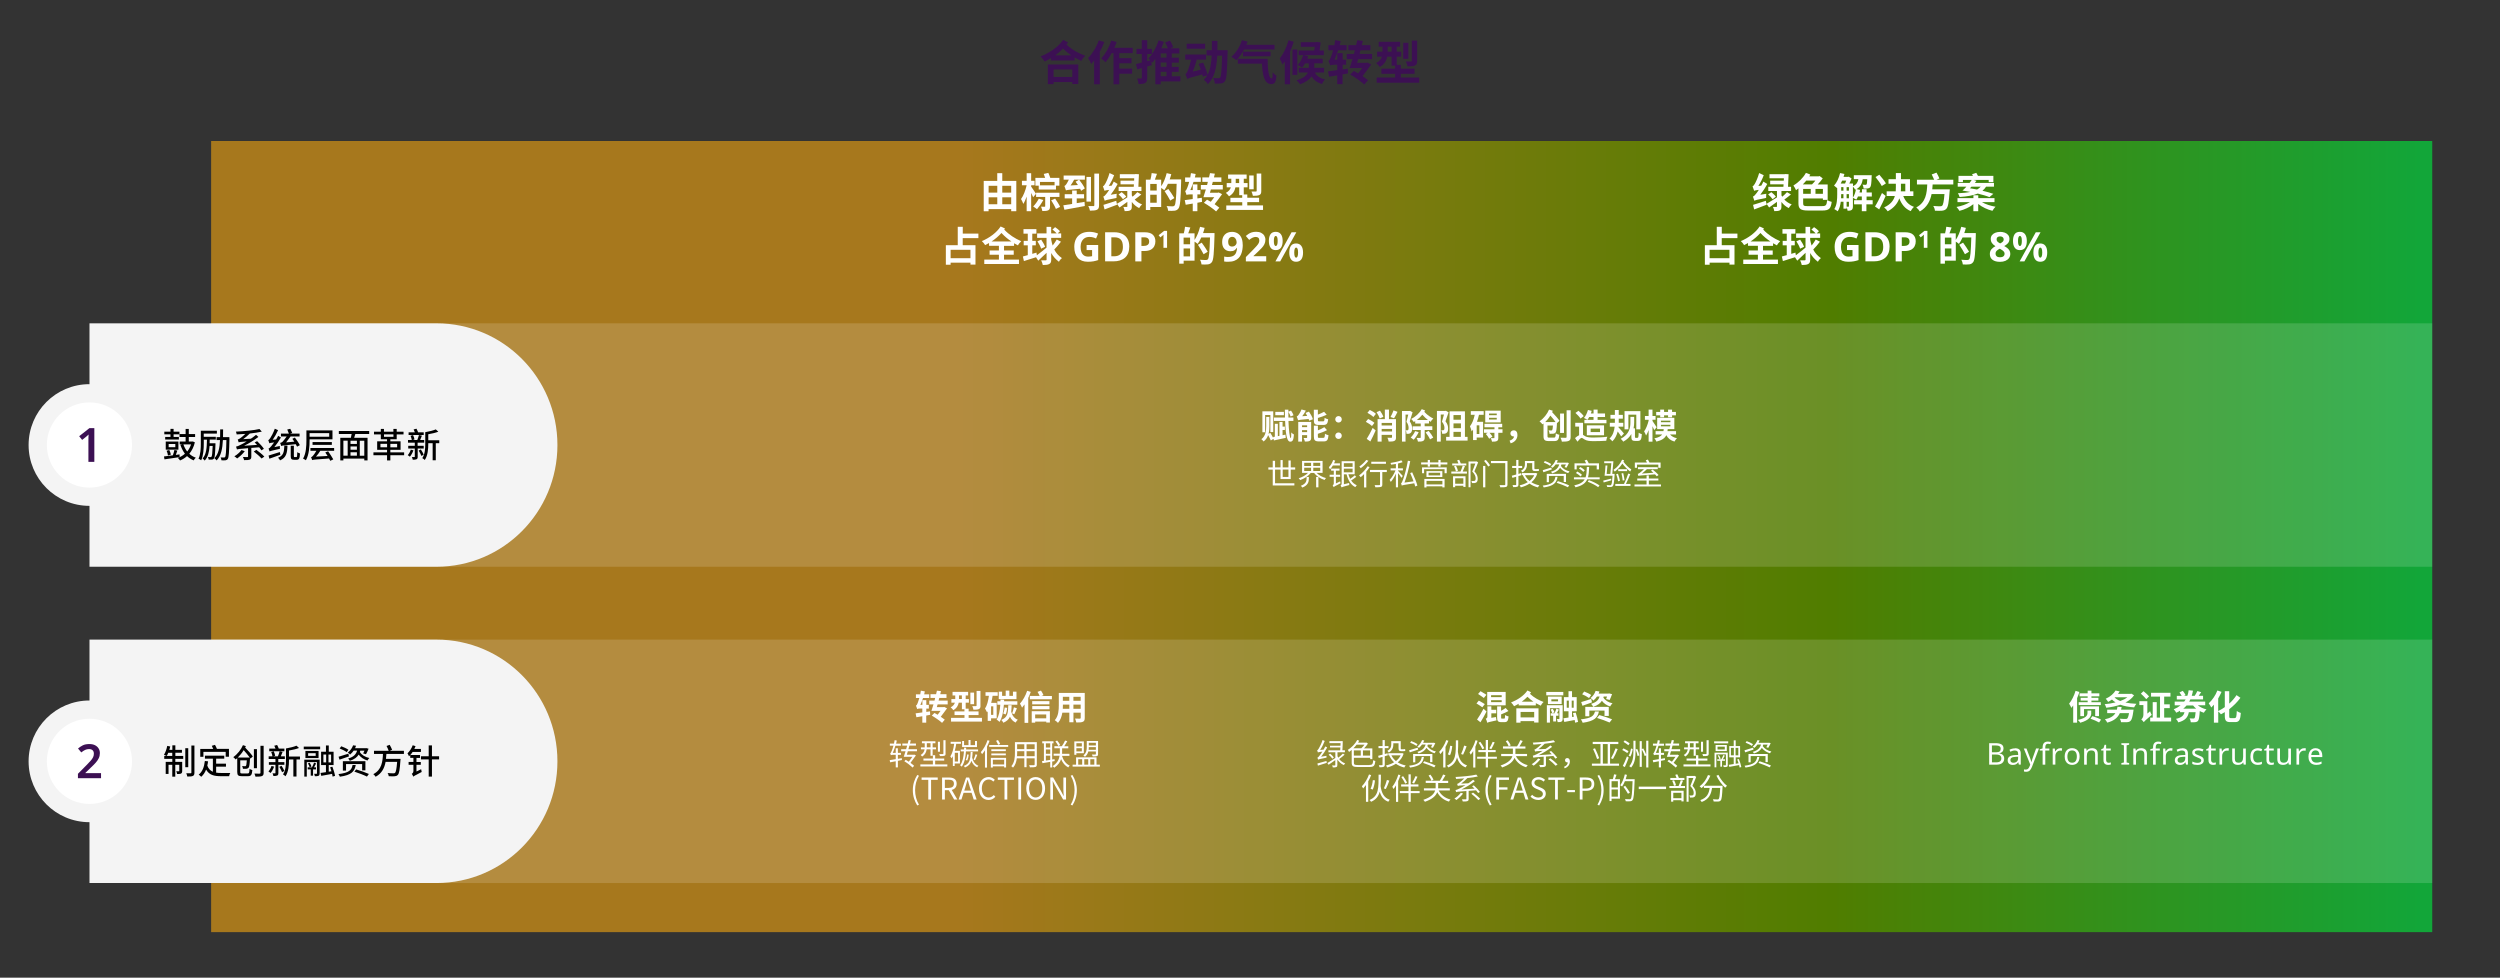 <?xml version="1.0" encoding="UTF-8"?>
<svg id="Layer_1" data-name="Layer 1" xmlns="http://www.w3.org/2000/svg" width="582.23" height="227.69" xmlns:xlink="http://www.w3.org/1999/xlink" viewBox="0 0 582.23 227.69">
  <rect x="0" y="0" width="582.23" height="227.69" fill="#333333" stroke="none"/>
  <defs>
    <style>
      .cls-1 {
        clip-path: url(#clippath);
      }

      .cls-2 {
        fill: none;
      }

      .cls-2, .cls-3, .cls-4, .cls-5, .cls-6, .cls-7 {
        stroke-width: 0px;
      }

      .cls-3 {
        fill: url(#linear-gradient);
      }

      .cls-4 {
        fill: #f4f4f4;
      }

      .cls-5 {
        fill: #3c1053;
      }

      .cls-8 {
        clip-path: url(#clippath-1);
      }

      .cls-9 {
        clip-path: url(#clippath-2);
      }

      .cls-6 {
        fill: #000;
      }

      .cls-10 {
        opacity: .15;
      }

      .cls-7 {
        fill: #fff;
      }
    </style>
    <clipPath id="clippath">
      <rect class="cls-2" x="49.17" y="32.84" width="517.28" height="184.25"/>
    </clipPath>
    <linearGradient id="linear-gradient" x1="-27.36" y1="303.87" x2="-26.36" y2="303.87" gradientTransform="translate(14203.68 157308.29) scale(517.28 -517.28)" gradientUnits="userSpaceOnUse">
      <stop offset="0" stop-color="#a7781d"/>
      <stop offset=".33" stop-color="#a7781d"/>
      <stop offset=".73" stop-color="#507d00"/>
      <stop offset="1" stop-color="#12a639"/>
    </linearGradient>
    <clipPath id="clippath-1">
      <rect class="cls-2" x="48.17" y="74.3" width="519.28" height="58.69"/>
    </clipPath>
    <clipPath id="clippath-2">
      <rect class="cls-2" x="48.17" y="147.96" width="519.28" height="58.69"/>
    </clipPath>
  </defs>
  <g>
    <path class="cls-5" d="M248.74,9.9c-.12.17-.24.33-.36.48,1.41,1.31,2.87,2.06,4.36,2.6-.34.31-.73.79-.9,1.2-.53-.25-1.07-.52-1.58-.81v.71h-5.5v-.54c-.48.3-.98.57-1.47.8-.21-.37-.59-.87-.96-1.2,2.02-.8,4.1-2.13,5.26-3.85l1.17.6ZM244.03,15.02h7.1v4.54h-1.4v-.44h-4.36v.48h-1.34v-4.59ZM245.37,16.18v1.74h4.36v-1.74h-4.36ZM249.49,12.88c-.63-.43-1.27-.93-1.91-1.57-.56.58-1.17,1.1-1.81,1.57h3.73Z"/>
    <path class="cls-5" d="M257.19,9.79c-.29.77-.65,1.55-1.06,2.29v7.54h-1.32v-5.5c-.23.28-.46.55-.68.79-.12-.32-.5-1.07-.73-1.4,1-.99,1.96-2.55,2.51-4.11l1.28.4ZM260.67,12.38v1.16h2.85v1.19h-2.85v1.24h2.99v1.21h-2.99v2.44h-1.34v-7.24h-.42c-.44.81-.95,1.56-1.44,2.13-.21-.24-.73-.7-1-.91.97-.99,1.84-2.57,2.33-4.15l1.27.32c-.15.46-.33.91-.54,1.36h4.27v1.24h-3.12Z"/>
    <path class="cls-5" d="M274.89,18.95h-4.57v.68h-1.25v-5.92c-.23.32-.46.62-.7.88-.07-.08-.15-.18-.24-.29l.12.87c-.34.11-.7.22-1.07.32v2.63c0,.63-.11.97-.46,1.19-.34.22-.83.26-1.54.26-.03-.35-.19-.9-.35-1.28.39.01.77.01.9,0,.13,0,.19-.03.19-.19v-2.24l-1.06.29-.3-1.24c.38-.09.85-.2,1.35-.33v-2h-1.22v-1.2h1.22v-2.02h1.27v2.02h1.09v1.2h-1.09v1.66l.72-.19c-.17-.17-.33-.33-.46-.44,1-.99,1.89-2.58,2.39-4.2l1.23.33c-.18.51-.37,1-.58,1.5h1.5c-.14-.42-.38-.94-.63-1.35l1.13-.44c.3.45.6,1.09.75,1.51l-.66.29h2.09v1.2h-1.76v.98h1.64v1.16h-1.64v.99h1.62v1.16h-1.62v1.03h2v1.2ZM271.66,12.44h-1.34v.98h1.34v-.98ZM271.66,14.57h-1.34v.99h1.34v-.99ZM270.32,17.75h1.34v-1.03h-1.34v1.03Z"/>
    <path class="cls-5" d="M285.9,11.72s-.01.43-.01.59c-.11,4.43-.23,6.04-.59,6.55-.26.38-.52.5-.91.57-.34.05-.9.05-1.47.03-.02-.37-.17-.91-.38-1.28.52.04.99.04,1.22.04.19,0,.3-.03.41-.19.24-.31.35-1.63.45-5.07h-1.13c-.15,2.76-.62,5.09-2.17,6.63-.21-.33-.65-.79-.97-1,.32-.32.59-.68.83-1.06l-1.05.32c-.03-.15-.08-.33-.13-.52-2.72.7-3.19.87-3.51,1.07-.07-.25-.27-.85-.42-1.17.21-.08.36-.33.54-.73.14-.33.53-1.44.77-2.61h-1.35v-1.19h4.85v1.19h-2.16c-.23.93-.56,1.92-.92,2.77l1.87-.43c-.17-.47-.33-.95-.5-1.36l1.04-.29c.39.89.83,2.05,1.02,2.82.64-1.2.88-2.72.96-4.46h-1.19v-1.25h1.23c.01-.69.01-1.43.01-2.18h1.3c0,.75-.01,1.47-.02,2.18h2.39ZM280.66,11.35h-4.3v-1.16h4.3v1.16Z"/>
    <path class="cls-5" d="M289.75,11.53c-.54.98-1.18,1.85-1.83,2.49-.25-.22-.85-.62-1.17-.79,1.09-.88,2-2.34,2.49-3.87l1.33.32c-.09.25-.2.51-.3.76h6.56v1.1h-7.09ZM295.22,13.69c.01,2.44.24,4.6.95,4.59.18,0,.23-.54.24-1.43.26.3.58.62.87.8-.1,1.34-.35,1.94-1.2,1.94-1.63,0-2.06-2.1-2.17-4.76h-5.63v-1.13h6.94ZM289.48,13.11v-1.07h6.42v1.07h-6.42Z"/>
    <path class="cls-5" d="M301.3,9.73c-.23.75-.53,1.54-.85,2.29v7.6h-1.24v-5.3c-.18.26-.35.51-.53.73-.1-.32-.43-1.07-.64-1.41.84-1.06,1.61-2.66,2.05-4.26l1.21.35ZM302.14,17.44h-1.13v-5.9h1.13v5.9ZM306.22,16.88c.3.61.94,1.28,2.39,1.63-.27.23-.59.73-.74,1.06-1.27-.39-1.98-1.06-2.41-1.77-.47.69-1.31,1.33-2.68,1.83-.17-.26-.55-.7-.84-.93,1.64-.48,2.34-1.16,2.65-1.8h-2.12v-1.1h2.33v-1.04h-.86c-.22.4-.46.73-.7,1.01-.24-.2-.73-.51-1.01-.65.54-.56,1-1.42,1.25-2.26h-1.03v-1.09h3.62c.05-.29.1-.58.13-.87h-3.26v-1.08h3.52l.19-.05.91.11c-.07.63-.15,1.29-.26,1.89h1v1.09h-4.66l1.03.24c-.07.19-.13.37-.21.57h3.58v1.08h-1.96v1.04h2.28v1.1h-2.13Z"/>
    <path class="cls-5" d="M313.91,17.1l-1.24.23v2.27h-1.25v-2.05c-.68.12-1.33.23-1.89.32l-.25-1.25c.58-.08,1.34-.18,2.15-.29v-1.25h-.8c-.35,0-.76.07-.85.17-.05-.23-.25-.79-.4-1.1.23-.07.39-.37.57-.86.1-.22.31-.83.52-1.58h-1.1v-1.19h1.39c.08-.38.14-.78.19-1.17l1.28.23c-.07.32-.15.62-.22.93h1.61v1.19h-1.97c-.26.79-.57,1.54-.86,2.2h.65v-1.53h1.25v1.53h.81v1.18h-.81v1.08l1.19-.18.06,1.12ZM316.31,13.77c-.09.3-.17.58-.25.86h2.16l.2-.07.92.46c-.57.83-1.31,1.8-2.01,2.7.5.34.95.67,1.28.94l-.87,1.02c-.68-.64-2.11-1.65-3.29-2.32l.85-.85c.32.18.67.37,1.01.57.31-.42.64-.84.94-1.23h-2.93c.2-.59.43-1.31.66-2.08h-1.34v-1.21h1.68c.08-.29.14-.56.21-.85h-1.5v-1.2h1.8c.1-.4.19-.78.26-1.14l1.31.15c-.08.32-.15.65-.24.99h2v1.2h-2.31l-.22.85h2.92v1.21h-3.23Z"/>
    <path class="cls-5" d="M330.52,18.06v1.21h-9.91v-1.21h4.3v-.88h-3.19v-1.19h3.18v-.69h-.81v-2.11h-1.01c-.18.9-.64,1.8-1.73,2.41-.17-.24-.63-.74-.86-.91.81-.42,1.18-.95,1.34-1.5h-1.11v-1.16h1.24v-1.16h-.87v-1.14h4.99v1.14h-.78v1.16h1.03v1.16h-1.03v1.92h.95v.88h3.18v1.19h-3.18v.88h4.27ZM324.09,12.03v-1.16h-.92v1.16h.92ZM328,13.69h-1.2v-3.72h1.2v3.72ZM330.05,14.16c0,.61-.11.91-.53,1.1-.4.18-.96.21-1.73.21-.05-.34-.23-.84-.38-1.16.5.02,1.02.02,1.19.01.15-.01.21-.04.21-.19v-4.68h1.24v4.7Z"/>
  </g>
  <g class="cls-1">
    <rect class="cls-3" x="49.17" y="32.84" width="517.28" height="184.25"/>
  </g>
  <g>
    <path class="cls-7" d="M236.69,42.13v7.06h-1.19v-.49h-5.27v.5h-1.13v-7.07h3.15v-1.8h1.17v1.8h3.27ZM230.24,43.27v1.59h2.02v-1.59h-2.02ZM230.24,47.57h2.02v-1.62h-2.02v1.62ZM233.42,43.27v1.59h2.08v-1.59h-2.08ZM235.5,47.57v-1.62h-2.08v1.62h2.08Z"/>
    <path class="cls-7" d="M240.61,45.94c-.1-.27-.28-.64-.46-1.02v4.27h-1.05v-3.41c-.24.67-.49,1.27-.78,1.71-.1-.32-.35-.84-.53-1.14.56-.74,1.06-2.07,1.31-3.21h-1.1v-1.04h1.1v-1.77h1.05v1.77h.79v1.04h-.79v.32c.27.35.97,1.42,1.13,1.68l-.67.8ZM242.97,46.61c-.39.72-1,1.58-1.46,2.11-.21-.18-.65-.48-.89-.64.48-.47.99-1.18,1.31-1.82l1.05.34ZM241.91,43.24h-.78v-1.82h2.27c-.09-.3-.21-.64-.32-.91l1.07-.25c.16.36.34.81.45,1.16h2.12v1.82h-.79v.9h-4.02v-.9ZM244.54,45.86v2.18c0,.51-.08.78-.42.94-.33.16-.77.17-1.37.17-.04-.3-.18-.72-.3-1.02.32.02.71.02.83.02.11,0,.14-.04.14-.14v-2.15h-2.12v-.98h5.44v.98h-2.2ZM242.2,42.37v.8h3.4v-.8h-3.4ZM245.73,46.25c.42.6.94,1.41,1.16,1.93l-.98.48c-.2-.53-.68-1.38-1.1-2.01l.92-.4Z"/>
    <path class="cls-7" d="M250.76,47.31c.6-.1,1.22-.21,1.82-.3l.06.97c-1.66.32-3.46.65-4.75.88l-.25-1.05c.57-.08,1.28-.19,2.05-.31v-1.29h-1.73v-.98h1.73v-.85h1.07v.85h1.71v.98h-1.71v1.11ZM247.72,40.88h4.94v.97h-1.34c.49.62,1.08,1.46,1.32,2.03l-.86.56c-.06-.14-.13-.3-.22-.48-2.62.22-3.03.27-3.31.38-.07-.23-.25-.73-.36-1.03.14-.04.29-.19.44-.4.1-.14.36-.57.59-1.06h-1.21v-.97ZM251.05,43.1c-.18-.28-.37-.54-.55-.78l.8-.47h-1.14c-.24.46-.53.93-.83,1.34l1.72-.1ZM254.08,46.95h-1.05v-5.74h1.05v5.74ZM255.96,40.42v7.36c0,.6-.11.88-.48,1.07-.36.17-.9.21-1.64.21-.05-.29-.23-.78-.38-1.08.5.02,1.02.02,1.18.02s.22-.06.22-.22v-7.35h1.1Z"/>
    <path class="cls-7" d="M260.07,45.14c-.04.29-.05.73-.04.95-2.13.41-2.51.52-2.74.67-.06-.21-.22-.71-.34-.99.23-.05.43-.27.7-.61.13-.15.39-.49.67-.94-.74.09-.95.15-1.08.22-.06-.22-.25-.75-.38-1.06.19-.06.35-.25.52-.55.18-.29.74-1.46,1.02-2.53l1.07.5c-.29.84-.77,1.75-1.25,2.5l.68-.06c.18-.3.34-.64.48-.95l.91.55c-.45.87-1.03,1.76-1.62,2.52l1.39-.23ZM256.98,47.71c.74-.21,1.87-.59,2.98-.95l.19.92c-1,.39-2.06.79-2.91,1.1l-.26-1.07ZM265.78,45.31c-.48.41-1.04.82-1.52,1.16.46.49,1.06.89,1.72,1.13-.24.19-.53.59-.68.86-.67-.31-1.25-.81-1.71-1.43v1.07c0,.49-.09.74-.4.9-.29.15-.7.17-1.26.17-.04-.29-.18-.69-.31-.97.33.02.67,0,.79,0,.1,0,.14-.03.14-.13v-1.06c-.63.48-1.27.94-1.83,1.32l-.59-.87c.6-.34,1.52-.92,2.41-1.49v-1.48h-2.02v-.98h3.52c0-.19.03-.38.04-.58h-3.12v-.85h3.17l.02-.56h-3.35v-.95h3.52l.13-.04.8.05c-.02.92-.07,2.02-.13,2.93h.71v.98h-2.24v1.01c.06.1.11.21.18.31.41-.34.84-.74,1.11-1.06l.9.53ZM261.52,46.39c-.19-.31-.64-.78-1.02-1.1l.73-.54c.38.29.85.73,1.06,1.05l-.77.6Z"/>
    <path class="cls-7" d="M275.08,41.78s0,.38,0,.51c-.12,4.25-.23,5.76-.62,6.26-.27.35-.53.46-.91.52-.36.05-.93.04-1.49.02-.02-.31-.17-.79-.37-1.1.61.06,1.17.06,1.42.06.19,0,.29-.04.42-.16.28-.3.4-1.73.5-5.09h-2.03c-.25.57-.54,1.09-.84,1.5-.15-.14-.48-.36-.73-.53v4.44h-2.54v.69h-1.03v-7.06h1.07c.12-.48.24-1.08.28-1.53l1.24.17c-.16.48-.33.95-.49,1.36h1.47v1.54c.55-.8,1.01-1.95,1.28-3.06l1.07.25c-.1.41-.23.81-.37,1.21h2.68ZM269.39,42.84h-1.51v1.54h1.51v-1.54ZM269.39,47.22v-1.86h-1.51v1.86h1.51ZM272.54,46.71c-.27-.57-.86-1.5-1.32-2.2l.88-.5c.48.66,1.1,1.56,1.4,2.11l-.96.59Z"/>
    <path class="cls-7" d="M279.93,47.02l-1.07.2v1.96h-1.08v-1.77c-.59.1-1.15.2-1.64.28l-.22-1.08c.5-.07,1.16-.15,1.85-.25v-1.08h-.69c-.3,0-.66.06-.73.14-.05-.2-.22-.68-.34-.95.2-.06.33-.32.49-.74.09-.19.27-.71.45-1.37h-.95v-1.03h1.2c.07-.33.12-.67.16-1.01l1.1.2c-.06.28-.13.53-.19.81h1.39v1.03h-1.7c-.23.68-.49,1.33-.74,1.9h.56v-1.32h1.08v1.32h.7v1.02h-.7v.93l1.03-.15.05.97ZM282,44.14c-.08.26-.14.5-.22.74h1.86l.17-.06.8.4c-.49.71-1.13,1.56-1.74,2.33.43.29.82.58,1.1.81l-.75.88c-.59-.55-1.83-1.43-2.84-2.01l.73-.73c.28.15.58.32.87.49.27-.36.55-.72.81-1.06h-2.53c.17-.51.37-1.13.57-1.8h-1.16v-1.05h1.45c.07-.25.12-.48.18-.73h-1.29v-1.04h1.56c.09-.34.16-.67.23-.99l1.13.13c-.07.28-.13.56-.21.86h1.73v1.04h-2l-.19.73h2.52v1.05h-2.79Z"/>
    <path class="cls-7" d="M294.15,47.85v1.04h-8.56v-1.04h3.72v-.76h-2.76v-1.03h2.75v-.6h-.7v-1.83h-.88c-.15.78-.55,1.56-1.49,2.08-.14-.21-.54-.64-.74-.79.7-.36,1.02-.82,1.16-1.29h-.96v-1h1.07v-1h-.75v-.99h4.32v.99h-.67v1h.89v1h-.89v1.66h.82v.76h2.75v1.03h-2.75v.76h3.69ZM288.59,42.64v-1h-.8v1h.8ZM291.97,44.08h-1.04v-3.21h1.04v3.21ZM293.74,44.48c0,.52-.1.79-.46.95-.34.15-.83.18-1.49.18-.05-.29-.2-.72-.33-1,.43.02.88.02,1.03,0,.13,0,.18-.04.18-.16v-4.04h1.07v4.06Z"/>
  </g>
  <g>
    <path class="cls-7" d="M224.21,55.47v1.64h2.97v4.52h-1.17v-.45h-4.62v.48h-1.11v-4.55h2.77v-4.29h1.17v1.58h3.64v1.06h-3.64ZM226.01,58.17h-4.62v1.96h4.62v-1.96Z"/>
    <path class="cls-7" d="M233.83,57.24v1.09h2.26v.99h-2.26v1.14h3.48v1.02h-8.08v-1.02h3.41v-1.14h-2.17v-.99h2.17v-1.09h-2.3v-.64c-.29.17-.6.33-.91.49-.15-.29-.48-.67-.77-.94,1.7-.7,3.43-1.94,4.38-3.41l1.01.47c-.06.09-.11.17-.17.26,1.13,1.21,2.44,2.04,3.96,2.71-.29.26-.62.64-.76.97-.31-.17-.63-.34-.91-.5v.61h-2.34ZM235.56,56.24c-.84-.55-1.6-1.19-2.33-1.98-.68.75-1.47,1.43-2.31,1.98h4.64Z"/>
    <path class="cls-7" d="M247.1,56.28c-.49.65-1.09,1.35-1.57,1.83.41.82.97,1.43,1.78,2-.26.19-.56.55-.69.86-.8-.61-1.36-1.25-1.8-2.05v1.51c0,.57-.11.87-.45,1.05-.32.19-.81.24-1.51.24-.05-.3-.24-.79-.38-1.09.46.02.9.02,1.05,0,.14,0,.21-.05.21-.19v-1.56c-.67.65-1.35,1.3-1.94,1.83l-.52-.8c-.98.31-2.01.64-2.82.89l-.24-1.07c.33-.09.71-.19,1.14-.31v-2.29h-.95v-1.04h.95v-1.67h-1v-1.05h3.01v1.05h-.96v1.67h.82v1.04h-.82v1.99l.97-.29.1.62c.62-.46,1.46-1.12,2.25-1.78v-2.27h-2.19v-1.04h2.19v-1.52h1.08v1.52h1.29c-.25-.29-.66-.64-1-.89l.62-.57c.4.25.89.66,1.14.94l-.54.52h.82v1.04h-2.33v.38c.1.52.21.98.34,1.41.35-.46.72-.98.96-1.41l.98.51ZM242.48,55.81c.36.52.77,1.2.91,1.67l-.92.43c-.13-.46-.51-1.18-.86-1.71l.87-.39Z"/>
  </g>
  <g>
    <path class="cls-7" d="M253.07,57.06h2.69v3.51c-.35.12-.73.22-1.11.29-.39.07-.82.1-1.3.1-1.01,0-1.79-.3-2.34-.89-.54-.6-.82-1.46-.82-2.6,0-.71.14-1.32.41-1.84s.67-.92,1.2-1.21,1.17-.43,1.93-.43c.36,0,.72.04,1.06.11.35.08.67.18.95.3l-.48,1.15c-.21-.11-.45-.2-.71-.27-.27-.07-.54-.1-.84-.1-.42,0-.78.09-1.09.28-.31.19-.54.46-.71.81-.17.35-.25.75-.25,1.22s.06.84.18,1.18.31.61.57.8c.26.19.6.29,1.02.29.2,0,.37,0,.51-.03.14-.02.27-.04.4-.07v-1.42h-1.28v-1.2Z"/>
    <path class="cls-7" d="M263,57.41c0,1.15-.33,2.01-.98,2.59-.65.58-1.56.87-2.73.87h-1.92v-6.78h2.13c.71,0,1.33.13,1.85.38.52.25.93.63,1.22,1.12.29.49.43,1.1.43,1.82ZM261.51,57.45c0-.75-.16-1.3-.49-1.65-.33-.35-.81-.53-1.43-.53h-.77v4.42h.62c1.39,0,2.08-.74,2.08-2.23Z"/>
    <path class="cls-7" d="M266.57,54.09c.87,0,1.51.19,1.91.57.4.38.6.89.6,1.55,0,.4-.08.77-.25,1.11s-.44.62-.82.83-.9.31-1.56.31h-.62v2.41h-1.43v-6.78h2.17ZM266.49,55.27h-.66v2.01h.48c.41,0,.73-.08.96-.24.24-.16.36-.42.36-.78,0-.66-.38-.99-1.14-.99Z"/>
  </g>
  <path class="cls-7" d="M271.8,57.71h-.84v-2.29c0-.09,0-.22,0-.37,0-.16,0-.29.02-.41-.02.02-.06.06-.12.12-.06.06-.12.11-.17.15l-.45.37-.4-.5,1.27-1.01h.69v3.95Z"/>
  <path class="cls-7" d="M282.85,54.28s0,.38,0,.51c-.12,4.25-.23,5.76-.62,6.26-.27.35-.53.46-.91.52-.36.05-.93.04-1.49.02-.02-.31-.17-.79-.37-1.1.61.06,1.17.06,1.42.06.19,0,.29-.04.42-.16.28-.3.4-1.73.5-5.09h-2.03c-.25.57-.54,1.09-.84,1.5-.15-.14-.48-.36-.73-.53v4.44h-2.54v.69h-1.03v-7.06h1.07c.12-.48.24-1.08.28-1.53l1.24.17c-.16.48-.33.95-.49,1.36h1.47v1.54c.55-.8,1.01-1.95,1.28-3.06l1.07.25c-.1.41-.23.81-.37,1.21h2.68ZM277.16,55.34h-1.51v1.54h1.51v-1.54ZM277.16,59.72v-1.86h-1.51v1.86h1.51ZM280.31,59.21c-.27-.57-.86-1.5-1.32-2.2l.88-.5c.48.66,1.1,1.56,1.4,2.11l-.96.59Z"/>
  <g>
    <path class="cls-7" d="M289.43,56.99c0,.39-.03.77-.09,1.15-.06.38-.16.74-.3,1.08-.14.34-.34.64-.6.9-.26.26-.58.47-.98.62-.4.15-.88.22-1.44.22-.13,0-.29,0-.47-.01-.18,0-.33-.03-.45-.05v-1.15c.13.03.26.05.4.07.14.02.28.03.42.03.56,0,1-.09,1.31-.27.31-.18.52-.43.65-.75.13-.32.2-.69.22-1.11h-.06c-.13.22-.31.41-.53.56-.22.15-.54.23-.97.23-.58,0-1.04-.19-1.39-.56-.35-.37-.52-.9-.52-1.59,0-.73.21-1.31.62-1.73.41-.42.98-.63,1.69-.63.46,0,.88.11,1.25.32.37.21.67.54.89.98.22.44.33,1,.33,1.68ZM286.98,55.16c-.28,0-.51.1-.68.29s-.27.49-.27.9c0,.33.08.59.23.78.15.19.38.29.69.29.21,0,.39-.05.55-.14.16-.09.28-.21.37-.36.09-.14.13-.29.13-.44,0-.21-.04-.42-.11-.62-.08-.2-.19-.37-.34-.5s-.34-.2-.57-.2Z"/>
    <path class="cls-7" d="M294.89,60.87h-4.74v-1l1.7-1.72c.34-.35.62-.65.83-.89s.36-.45.46-.65c.1-.19.14-.4.14-.62,0-.27-.07-.48-.22-.61s-.35-.2-.6-.2-.51.06-.76.18c-.25.12-.51.29-.78.51l-.78-.92c.19-.16.4-.32.62-.47.22-.15.48-.27.76-.36s.63-.14,1.04-.14c.44,0,.82.08,1.14.24s.57.38.74.66c.17.28.26.59.26.94,0,.37-.07.72-.22,1.03-.15.31-.36.62-.65.92-.28.3-.62.64-1.02,1.01l-.87.82v.07h2.95v1.21Z"/>
    <path class="cls-7" d="M297.1,53.99c.53,0,.94.19,1.21.56.28.37.41.89.41,1.56s-.13,1.2-.39,1.57-.67.57-1.23.57c-.53,0-.92-.19-1.19-.57s-.4-.9-.4-1.57.13-1.19.38-1.56.66-.56,1.22-.56ZM297.11,54.96c-.29,0-.44.39-.44,1.16s.15,1.17.44,1.17.45-.39.45-1.17-.15-1.16-.45-1.16ZM301.91,54.09l-3.76,6.78h-1.11l3.76-6.78h1.11ZM301.85,56.7c.53,0,.94.19,1.21.56.28.37.41.89.41,1.56s-.13,1.2-.39,1.57-.67.57-1.23.57c-.53,0-.92-.19-1.19-.57s-.4-.9-.4-1.57.13-1.19.38-1.56c.25-.37.66-.56,1.22-.56ZM301.86,57.67c-.29,0-.44.39-.44,1.16s.15,1.17.44,1.17.45-.39.45-1.17-.15-1.16-.45-1.16Z"/>
  </g>
  <g class="cls-10">
    <g class="cls-8">
      <rect class="cls-7" x="49.17" y="75.3" width="517.28" height="56.69"/>
    </g>
  </g>
  <g class="cls-10">
    <g class="cls-9">
      <rect class="cls-7" x="49.17" y="148.96" width="517.28" height="56.69"/>
    </g>
  </g>
  <g>
    <path class="cls-7" d="M210.05,177l-.94.19v1.53h-.5v-1.43l-1.3.25-.11-.51c.39-.06.88-.14,1.41-.23v-1.01h-.62c-.25,0-.46.04-.51.1-.03-.11-.1-.34-.16-.46.12-.03.22-.25.35-.55.08-.17.24-.64.41-1.22h-.84v-.48h.96c.06-.27.12-.54.16-.81l.5.11c-.04.23-.11.48-.17.71h1.12v.48h-1.27c-.18.6-.4,1.18-.62,1.66h.69v-1.06h.5v1.06h.71v.48h-.71v.92l.91-.16.03.45ZM211.43,174.96c-.08.29-.16.56-.24.81h1.67l.09-.03.36.19c-.35.5-.83,1.17-1.27,1.74.34.24.65.48.85.68l-.35.41c-.41-.41-1.23-1.05-1.93-1.47l.33-.34c.23.14.47.29.71.45.29-.38.59-.8.83-1.14h-2.01c.13-.36.27-.81.43-1.3h-1.03v-.48h1.16c.08-.27.16-.55.24-.83h-1.13v-.48h1.26c.08-.29.15-.56.21-.82l.51.07c-.06.23-.12.49-.2.75h1.4v.48h-1.53c-.08.27-.15.55-.23.83h2v.48h-2.14Z"/>
    <path class="cls-7" d="M220.63,178.02v.49h-6.29v-.49h2.92v-.88h-2.2v-.48h2.2v-.78h.53v.78h2.11v.48h-2.11v.88h2.84ZM215.81,174.52c-.08.6-.34,1.23-1.05,1.67-.07-.1-.25-.29-.34-.36.61-.37.83-.84.91-1.31h-.85v-.46h.88v-.96h-.65v-.46h3.14v.46h-.65v.96h.79v.46h-.79v1.5h-.49v-1.5h-.9ZM215.85,174.05h.86v-.96h-.86v.96ZM218.91,175.08h-.48v-2.33h.48v2.33ZM220.22,175.51c0,.29-.06.42-.27.5-.21.08-.55.08-1.04.08-.02-.14-.1-.34-.18-.48.4.01.75.01.85,0,.1,0,.13-.03.13-.13v-3.1h.5v3.12Z"/>
    <path class="cls-7" d="M222.7,173.23c-.09.57-.2,1.12-.34,1.62h1.2v2.96h-1.22v.58h-.43v-2.3c-.09.18-.18.36-.29.51-.06-.11-.21-.34-.29-.44.47-.71.74-1.8.89-2.94h-.82v-.46h2.4v.46h-1.09ZM223.12,175.32h-.76v2.04h.76v-2.04ZM224.96,175c-.11,1.49-.36,2.69-.98,3.55-.07-.09-.27-.25-.38-.32.58-.74.8-1.88.9-3.23h-.76v-.45h.78c0-.14.01-.28.02-.43l.48.03-.02.4h2.79v.45h-2.83ZM227.53,173.99h-3.46v-1.42h.45v.97h1.04v-1.2h.47v1.2h1.04v-.97h.46v1.42ZM226.51,175.13c-.01.48-.04.92-.1,1.31.22.9.67,1.6,1.46,1.89-.1.08-.23.25-.29.36-.64-.27-1.07-.8-1.34-1.5-.23.71-.67,1.22-1.51,1.55-.04-.11-.17-.27-.27-.36,1.39-.52,1.55-1.5,1.6-3.26h.44ZM224.9,176.96c.19-.31.32-.83.36-1.27l.36.06c-.06.46-.18,1.04-.39,1.39l-.34-.18ZM226.74,176.93c.16-.35.36-.9.46-1.28l.41.15c-.18.42-.37.92-.55,1.26l-.32-.13Z"/>
    <path class="cls-7" d="M230.46,172.51c-.16.47-.36.94-.59,1.38v4.88h-.48v-4.03c-.21.34-.44.64-.67.9-.05-.11-.2-.36-.29-.48.63-.68,1.21-1.72,1.56-2.78l.46.14ZM234.8,173.5v.44h-4.43v-.44h4.43ZM230.77,176.5h3.54v2.23h-.46v-.25h-2.63v.27h-.46v-2.25ZM234.25,174.93h-3.38v-.43h3.38v.43ZM230.87,175.48h3.38v.43h-3.38v-.43ZM231.23,176.93v1.11h2.63v-1.11h-2.63ZM232.46,173.46c-.09-.25-.31-.64-.48-.93l.44-.18c.2.29.41.67.51.91l-.47.2Z"/>
    <path class="cls-7" d="M241.47,178.04c0,.34-.09.49-.32.58-.24.08-.64.09-1.3.08-.02-.14-.1-.36-.17-.5.49.02.97.01,1.09.01.14,0,.19-.05.19-.18v-1.42h-1.88v2.07h-.52v-2.07h-1.75c-.1.78-.34,1.58-.88,2.17-.08-.1-.29-.28-.4-.34.77-.87.84-2.1.84-3.08v-2.52h5.1v5.2ZM238.56,176.11v-1.16h-1.67v.41c0,.23,0,.49-.03.75h1.7ZM236.88,173.34v1.12h1.67v-1.12h-1.67ZM240.96,173.34h-1.88v1.12h1.88v-1.12ZM240.96,176.11v-1.16h-1.88v1.16h1.88Z"/>
    <path class="cls-7" d="M245.05,177.35v1.39h-.46v-1.31l-1.81.31-.11-.49c.14-.02.29-.04.45-.06v-4.08h-.39v-.48h2.62v.48h-.31v3.77l.55-.08.04.45-.58.1ZM243.58,173.12v.98h1.01v-.98h-1.01ZM243.58,175.55h1.01v-1h-1.01v1ZM243.58,177.13c.31-.05.66-.11,1.01-.16v-.98h-1.01v1.14ZM247.32,176.02c.31,1.04.92,1.89,1.81,2.28-.12.11-.27.29-.34.43-.76-.38-1.3-1.07-1.67-1.94-.23.69-.7,1.4-1.59,2.01-.08-.12-.25-.28-.39-.37,1.13-.73,1.51-1.62,1.63-2.42h-1.39v-.48h1.44c.01-.15.01-.29.01-.43v-.83h-1.27v-.48h1.73c.27-.36.58-.92.76-1.32l.52.15c-.22.4-.48.83-.72,1.18h.95v.48h-1.44v.84c0,.14,0,.27-.01.43h1.71v.48h-1.73ZM246.47,173.75c-.12-.3-.41-.76-.68-1.09l.41-.2c.28.32.58.76.71,1.06l-.44.23Z"/>
    <path class="cls-7" d="M256.15,178.08v.46h-6.35v-.46h.81v-1.7h4.76v1.7h.78ZM250.68,175.79h-.48v-3.12h2.22v2.75h-1.74v.38ZM250.68,173.09v.75h1.27v-.75h-1.27ZM251.95,174.99v-.74h-1.27v.74h1.27ZM251.11,178.08h.92v-1.27h-.92v1.27ZM253.46,175.01c-.12.46-.35.9-.79,1.25-.07-.1-.26-.28-.36-.34.7-.54.79-1.28.79-1.91v-1.44h2.63v3.04c0,.27-.06.4-.25.48-.2.08-.52.08-.99.08-.04-.14-.13-.32-.2-.45.36.01.7,0,.8,0,.1,0,.13-.04.13-.12v-.59h-1.76ZM252.52,176.81v1.27h.92v-1.27h-.92ZM255.22,174.63v-.63h-1.65v.02c0,.19,0,.4-.04.61h1.68ZM253.57,172.99v.62h1.65v-.62h-1.65ZM253.92,176.81v1.27h.94v-1.27h-.94Z"/>
  </g>
  <g>
    <path class="cls-7" d="M212.59,184.03c0-1.37.39-2.51,1.03-3.55l.4.18c-.61,1-.9,2.18-.9,3.37s.29,2.37.9,3.37l-.4.19c-.64-1.05-1.03-2.18-1.03-3.56Z"/>
    <path class="cls-7" d="M216.18,181.62h-1.55v-.55h3.76v.55h-1.55v4.59h-.65v-4.59Z"/>
    <path class="cls-7" d="M222.22,186.21l-1.25-2.18h-.92v2.18h-.65v-5.13h1.61c1.04,0,1.79.37,1.79,1.44,0,.8-.46,1.28-1.16,1.44l1.32,2.25h-.74ZM220.05,183.5h.86c.81,0,1.25-.32,1.25-.99s-.44-.92-1.25-.92h-.86v1.91Z"/>
    <path class="cls-7" d="M226.29,184.64h-1.88l-.5,1.57h-.66l1.74-5.13h.72l1.74,5.13h-.69l-.49-1.57ZM226.13,184.12l-.25-.78c-.19-.58-.35-1.14-.52-1.74h-.03c-.16.6-.33,1.16-.51,1.74l-.25.78h1.55Z"/>
    <path class="cls-7" d="M227.99,183.64c0-1.66.97-2.67,2.28-2.67.62,0,1.11.31,1.41.64l-.35.42c-.27-.29-.61-.49-1.05-.49-.97,0-1.62.8-1.62,2.08s.62,2.11,1.6,2.11c.49,0,.86-.22,1.19-.57l.36.41c-.41.47-.91.74-1.58.74-1.27,0-2.23-.99-2.23-2.65Z"/>
    <path class="cls-7" d="M233.93,181.62h-1.55v-.55h3.76v.55h-1.55v4.59h-.65v-4.59Z"/>
    <path class="cls-7" d="M237.16,181.07h.65v5.13h-.65v-5.13Z"/>
    <path class="cls-7" d="M239.01,183.62c0-1.65.9-2.65,2.19-2.65s2.19,1,2.19,2.65-.9,2.67-2.19,2.67-2.19-1.03-2.19-2.67ZM242.73,183.62c0-1.29-.61-2.08-1.53-2.08s-1.53.79-1.53,2.08.6,2.11,1.53,2.11,1.53-.83,1.53-2.11Z"/>
    <path class="cls-7" d="M244.6,181.07h.67l1.87,3.24.55,1.06h.04c-.04-.52-.08-1.09-.08-1.62v-2.67h.62v5.13h-.67l-1.87-3.24-.55-1.06h-.03c.03.52.08,1.07.08,1.6v2.7h-.62v-5.13Z"/>
    <path class="cls-7" d="M249.36,187.4c.6-.99.9-2.18.9-3.37s-.29-2.37-.9-3.37l.39-.18c.65,1.04,1.04,2.18,1.04,3.55s-.39,2.51-1.04,3.56l-.39-.19Z"/>
  </g>
  <g>
    <path class="cls-7" d="M216.61,166.48l-.9.17v1.65h-.91v-1.49c-.5.09-.97.17-1.38.23l-.18-.91c.42-.06.98-.13,1.56-.21v-.91h-.58c-.26,0-.55.05-.62.12-.04-.17-.18-.58-.29-.8.17-.05.28-.27.42-.62.07-.16.22-.6.38-1.15h-.8v-.86h1.01c.06-.28.1-.57.14-.85l.93.17c-.05.23-.11.45-.16.68h1.17v.86h-1.43c-.19.58-.42,1.12-.62,1.6h.47v-1.11h.91v1.11h.59v.86h-.59v.78l.86-.13.04.82ZM218.36,164.06c-.06.22-.12.42-.18.62h1.57l.14-.05.67.34c-.42.6-.95,1.31-1.46,1.96.36.25.69.49.93.68l-.63.74c-.5-.46-1.54-1.2-2.39-1.69l.62-.62c.23.13.49.27.74.42.22-.3.46-.61.68-.9h-2.13c.14-.43.31-.95.48-1.51h-.98v-.88h1.22c.06-.21.1-.41.15-.62h-1.09v-.87h1.31c.07-.29.14-.57.19-.83l.95.11c-.06.23-.11.47-.18.72h1.46v.87h-1.68l-.16.62h2.12v.88h-2.35Z"/>
    <path class="cls-7" d="M228.69,167.18v.88h-7.2v-.88h3.13v-.64h-2.32v-.86h2.31v-.5h-.59v-1.54h-.74c-.13.66-.46,1.31-1.26,1.75-.12-.18-.46-.54-.62-.66.59-.3.86-.69.98-1.09h-.81v-.84h.9v-.84h-.63v-.83h3.63v.83h-.57v.84h.75v.84h-.75v1.4h.69v.64h2.31v.86h-2.31v.64h3.1ZM224.01,162.79v-.84h-.67v.84h.67ZM226.86,164h-.87v-2.7h.87v2.7ZM228.35,164.34c0,.44-.08.66-.38.8-.29.13-.7.15-1.26.15-.04-.25-.17-.61-.28-.84.36.02.74.02.86,0,.11,0,.15-.03.15-.14v-3.4h.9v3.41Z"/>
    <path class="cls-7" d="M230.81,167.3v.58h-.78v-2.22c-.05.08-.1.16-.16.23-.09-.21-.32-.66-.47-.87.49-.72.75-1.81.91-2.98h-.79v-.83h2.84v.83h-1.19c-.09.57-.18,1.12-.33,1.65h1.28v3.61h-1.31ZM231.33,164.5h-.52v1.99h.52v-1.99ZM233.8,164.12c-.13,1.63-.39,3.03-1.02,4.01-.14-.14-.48-.44-.68-.56.54-.8.77-2.04.86-3.45h-.69v-.8h.73v-.4s.86.05.86.05l-.02.35h3.09v.8h-3.13ZM236.73,162.83h-4.13v-1.75h.78v.98h.84v-1.22h.85v1.22h.84v-.98h.82v1.75ZM235.6,164.24c-.02.56-.04,1.06-.1,1.51.24.87.71,1.57,1.54,1.87-.18.14-.39.45-.5.66-.62-.28-1.05-.75-1.33-1.37-.27.62-.74,1.07-1.54,1.41-.09-.2-.3-.51-.48-.66,1.48-.58,1.58-1.55,1.63-3.42h.77ZM233.62,166.14c.19-.34.32-.9.37-1.38l.58.1c-.04.5-.18,1.14-.38,1.54l-.58-.26ZM235.71,166.14c.15-.38.34-.98.42-1.42l.7.24c-.22.47-.42,1.03-.61,1.38l-.52-.21Z"/>
    <path class="cls-7" d="M240.06,161.13c-.17.47-.36.95-.59,1.42v5.8h-.86v-4.3c-.19.27-.39.54-.58.76-.08-.22-.34-.71-.49-.94.67-.73,1.31-1.86,1.68-2.99l.85.26ZM244.98,162.08v.78h-5.14v-.78h2.29c-.12-.3-.32-.66-.5-.95l.81-.3c.22.33.47.77.58,1.06l-.46.2h2.41ZM240.28,165.63h4.23v2.65h-.84v-.22h-2.58v.25h-.81v-2.67ZM244.4,164.03h-4.01v-.74h4.01v.74ZM240.4,164.44h4.01v.74h-4.01v-.74ZM241.08,166.39v.9h2.58v-.9h-2.58Z"/>
    <path class="cls-7" d="M252.63,167.18c0,.51-.11.77-.43.91-.33.16-.82.18-1.54.17-.03-.26-.18-.66-.3-.91.45.02.98.02,1.12.02.15,0,.21-.05.21-.19v-1.2h-1.69v2.23h-.96v-2.23h-1.63c-.14.87-.43,1.75-1.01,2.37-.15-.18-.54-.5-.75-.62.87-.96.94-2.38.94-3.5v-2.85h6.04v5.8ZM249.04,165.08v-.98h-1.5v.14c0,.26,0,.54-.02.84h1.53ZM247.53,162.28v.93h1.5v-.93h-1.5ZM251.68,162.28h-1.69v.93h1.69v-.93ZM251.68,165.08v-.98h-1.69v.98h1.69Z"/>
  </g>
  <g>
    <path class="cls-7" d="M411.36,45.14c-.04.29-.05.73-.04.95-2.13.41-2.51.52-2.74.67-.06-.21-.22-.71-.34-.99.23-.05.43-.27.7-.61.13-.15.39-.49.67-.94-.74.09-.95.15-1.08.22-.06-.22-.25-.75-.38-1.06.19-.06.35-.25.52-.55.18-.29.74-1.46,1.02-2.53l1.07.5c-.29.84-.77,1.75-1.25,2.5l.68-.06c.18-.3.34-.64.48-.95l.91.55c-.45.87-1.03,1.76-1.62,2.52l1.39-.23ZM408.27,47.71c.74-.21,1.87-.59,2.98-.95l.19.92c-1,.39-2.06.79-2.91,1.1l-.26-1.07ZM417.07,45.31c-.48.41-1.04.82-1.52,1.16.46.49,1.05.89,1.72,1.13-.24.19-.53.59-.68.86-.67-.31-1.25-.81-1.71-1.43v1.07c0,.49-.09.74-.4.9-.29.15-.7.17-1.26.17-.04-.29-.18-.69-.31-.97.33.02.67,0,.79,0,.1,0,.14-.03.14-.13v-1.06c-.63.48-1.27.94-1.83,1.32l-.59-.87c.6-.34,1.52-.92,2.42-1.49v-1.48h-2.02v-.98h3.52c0-.19.03-.38.04-.58h-3.12v-.85h3.17l.02-.56h-3.35v-.95h3.52l.13-.04.8.05c-.02.92-.07,2.02-.13,2.93h.71v.98h-2.24v1.01c.06.1.11.21.18.31.41-.34.84-.74,1.11-1.06l.9.53ZM412.81,46.39c-.19-.31-.64-.78-1.02-1.1l.73-.54c.38.29.85.73,1.06,1.05l-.77.6Z"/>
    <path class="cls-7" d="M424.35,48c.91,0,1.06-.21,1.18-1.39.29.16.75.34,1.06.4-.2,1.56-.59,2.02-2.19,2.02h-3.25c-1.77,0-2.31-.34-2.31-1.7v-3.46c-.19.15-.38.29-.56.42-.11-.27-.41-.83-.61-1.08,1.12-.68,2.27-1.77,2.91-2.95l1.03.39c-.08.13-.16.28-.24.41h2.19l.22-.06.72.54c-.32.46-.73.97-1.17,1.42h2.32v3.58h-1.11v-.32h-4.6v1.12c0,.58.16.67,1.2.67h3.21ZM420.66,42.06c-.26.31-.51.61-.8.89h2.13c.28-.26.55-.57.8-.89h-2.13ZM419.94,45.13h1.77v-1.13h-1.77v1.13ZM424.54,44h-1.73v1.13h1.73v-1.13Z"/>
    <path class="cls-7" d="M436.09,47.59h-1.42v1.6h-1.07v-1.6h-1.8v-.97h1.8v-.86h-.89c-.12.28-.26.53-.39.74-.18-.12-.56-.32-.79-.43v1.96c0,.41-.06.69-.29.86-.24.17-.53.19-.95.19-.03-.23-.11-.56-.22-.82v.34h-.74v-1.61h-.63c-.1.81-.31,1.62-.71,2.22-.17-.14-.59-.41-.8-.51.64-.98.68-2.39.68-3.45v-1.42c-.2-.19-.54-.47-.74-.61.65-.69,1.15-1.8,1.41-2.92l1.01.22c-.06.22-.12.45-.2.67h1.04l.15-.05.67.42c-.13.36-.32.8-.52,1.18h.86v.61c.82-.36,1.11-.93,1.25-1.63h-1.06v-.92h4.17s0,.24-.02.36c-.05,1.51-.13,2.18-.33,2.42-.16.2-.33.28-.58.31-.21.03-.57.04-.96.03-.02-.29-.11-.67-.26-.91.3.03.55.04.67.04s.2-.02.27-.1c.09-.1.13-.43.17-1.22h-1.05c-.15.99-.51,1.78-1.46,2.32l.84.17c-.03.19-.08.4-.13.6h.57v-.76h1.07v.76h1.22v.95h-1.22v.86h1.42v.97ZM429.02,42.06c-.1.25-.22.47-.33.69h1.01c.09-.21.18-.45.27-.69h-.94ZM429.32,46.18v-.97h-.52v.06c0,.29,0,.59-.03.91h.55ZM428.8,44.4h.52v-.82h-.52v.82ZM430.6,44.4v-.82h-.54v.82h.54ZM430.06,45.21v.97h.54v-.97h-.54ZM430.06,48.13c.2,0,.37,0,.43,0,.09,0,.11-.03.11-.12v-1.02h-.54v1.13ZM431.53,46.03c.34-.5.58-1.23.71-1.94-.07.03-.13.07-.2.09-.1-.22-.3-.53-.51-.71v2.56Z"/>
    <path class="cls-7" d="M439.15,45.63c-.45,1.04-.98,2.18-1.5,3.14l-.98-.68h0c.48-.75,1.12-1.99,1.63-3.14l.86.68ZM438.25,43.33c-.27-.55-.93-1.45-1.46-2.1l.89-.54c.53.61,1.23,1.46,1.54,2.02l-.98.62ZM443.25,45.64c.46,1.19,1.25,2.1,2.49,2.53-.26.23-.59.69-.75,1-1.32-.55-2.13-1.58-2.66-2.97-.4,1.13-1.2,2.21-2.7,3.01-.16-.26-.55-.69-.83-.91,1.53-.68,2.21-1.65,2.5-2.66h-1.91v-1.08h2.11c.02-.32.03-.64.03-.95v-.82h-1.71v-1.06h1.71v-1.42h1.19v1.42h2.1v2.83h.79v1.08h-2.36ZM442.72,43.62c0,.31,0,.62-.04.94h1.05v-1.77h-1.02v.83Z"/>
    <path class="cls-7" d="M450.1,42.95c-.03.38-.05.76-.09,1.14h4.08s0,.34-.04.49c-.17,2.58-.37,3.63-.76,4.04-.29.31-.59.4-1.02.45-.37.04-1,.03-1.64,0-.02-.32-.18-.8-.4-1.11.65.07,1.31.08,1.6.08.21,0,.33-.02.47-.12.25-.21.42-1.03.55-2.73h-3c-.32,1.59-1.03,3.07-2.74,4.06-.17-.31-.52-.7-.83-.94,2.28-1.21,2.46-3.35,2.56-5.35h-2.4v-1.11h4.01c-.15-.37-.38-.85-.57-1.23l1.11-.42c.26.43.54,1,.68,1.36l-.66.29h3.9v1.11h-4.82Z"/>
    <path class="cls-7" d="M461.57,47.07c.84.5,2.03.89,3.17,1.07-.24.24-.56.67-.72.96-1.19-.29-2.42-.87-3.31-1.6v1.69h-1.13v-1.64c-.88.72-2.06,1.26-3.24,1.56-.15-.28-.47-.69-.7-.91,1.14-.2,2.33-.62,3.15-1.13h-2.91v-.93h3.71v-.66h1.13v.66h3.78v.93h-2.92ZM457.17,44.27c.25-.22.52-.49.78-.79h-2.01v-.88h2.77c.19-.25.35-.47.49-.7h-2.05v.52h-1.04v-1.46h3.37c-.07-.14-.13-.28-.2-.4l.98-.31c.12.22.28.48.4.71h3.58v1.46h-1.09v-.52h-3.53l.69.21c-.12.15-.24.32-.38.49h4.45v.88h-1.84c-.24.37-.52.68-.84.94.98.24,1.85.48,2.53.72l-.91.77c-.69-.29-1.64-.56-2.73-.83-1.06.45-2.44.67-4.21.8-.09-.29-.24-.64-.4-.87,1.12-.05,2.07-.14,2.88-.31-.59-.12-1.2-.23-1.82-.32l.12-.11ZM459.13,43.48c-.12.12-.23.25-.35.36.56.09,1.12.2,1.66.3.33-.18.62-.4.85-.67h-2.16Z"/>
  </g>
  <g>
    <path class="cls-7" d="M400.98,55.47v1.64h2.97v4.52h-1.17v-.45h-4.62v.48h-1.11v-4.55h2.77v-4.29h1.17v1.58h3.64v1.06h-3.64ZM402.77,58.17h-4.62v1.96h4.62v-1.96Z"/>
    <path class="cls-7" d="M410.59,57.24v1.09h2.26v.99h-2.26v1.14h3.48v1.02h-8.08v-1.02h3.41v-1.14h-2.17v-.99h2.17v-1.09h-2.3v-.64c-.29.17-.6.33-.91.49-.15-.29-.49-.67-.77-.94,1.7-.7,3.43-1.94,4.38-3.41l1.01.47c-.06.09-.11.17-.17.26,1.13,1.21,2.44,2.04,3.96,2.71-.29.26-.62.64-.76.97-.31-.17-.63-.34-.91-.5v.61h-2.34ZM412.32,56.24c-.84-.55-1.6-1.19-2.33-1.98-.68.75-1.47,1.43-2.31,1.98h4.64Z"/>
    <path class="cls-7" d="M423.86,56.28c-.49.65-1.09,1.35-1.57,1.83.41.82.97,1.43,1.78,2-.26.19-.56.55-.69.86-.8-.61-1.36-1.25-1.8-2.05v1.51c0,.57-.11.87-.45,1.05-.32.19-.81.24-1.51.24-.05-.3-.24-.79-.38-1.09.46.02.9.02,1.05,0,.14,0,.21-.05.21-.19v-1.56c-.67.65-1.35,1.3-1.94,1.83l-.52-.8c-.98.31-2.01.64-2.82.89l-.24-1.07c.33-.09.71-.19,1.14-.31v-2.29h-.95v-1.04h.95v-1.67h-1v-1.05h3.01v1.05h-.96v1.67h.82v1.04h-.82v1.99l.97-.29.1.62c.62-.46,1.46-1.12,2.25-1.78v-2.27h-2.19v-1.04h2.19v-1.52h1.08v1.52h1.29c-.25-.29-.66-.64-1-.89l.62-.57c.4.25.89.66,1.14.94l-.54.52h.82v1.04h-2.33v.38c.09.52.21.98.34,1.41.35-.46.72-.98.96-1.41l.98.51ZM419.24,55.81c.36.52.77,1.2.91,1.67l-.92.43c-.13-.46-.51-1.18-.87-1.71l.87-.39Z"/>
  </g>
  <g>
    <path class="cls-7" d="M430.15,57.06h2.69v3.51c-.35.12-.73.22-1.11.29-.39.07-.82.1-1.3.1-1.01,0-1.79-.3-2.34-.89s-.82-1.46-.82-2.6c0-.71.14-1.32.41-1.84.27-.52.67-.92,1.2-1.21.53-.29,1.17-.43,1.93-.43.36,0,.72.04,1.06.11.35.08.67.18.95.3l-.47,1.15c-.21-.11-.45-.2-.71-.27-.27-.07-.54-.1-.84-.1-.42,0-.78.09-1.09.28-.31.19-.54.46-.71.81-.17.35-.25.75-.25,1.22s.06.84.18,1.18c.12.34.31.61.57.8s.6.29,1.02.29c.2,0,.37,0,.51-.03.14-.02.27-.04.4-.07v-1.42h-1.28v-1.2Z"/>
    <path class="cls-7" d="M440.07,57.41c0,1.15-.33,2.01-.98,2.59-.65.58-1.56.87-2.73.87h-1.92v-6.78h2.13c.71,0,1.33.13,1.85.38.52.25.93.63,1.22,1.12s.43,1.1.43,1.82ZM438.58,57.45c0-.75-.17-1.3-.49-1.65-.33-.35-.81-.53-1.43-.53h-.77v4.42h.62c1.39,0,2.08-.74,2.08-2.23Z"/>
    <path class="cls-7" d="M443.65,54.09c.87,0,1.51.19,1.91.57.4.38.6.89.6,1.55,0,.4-.08.77-.25,1.11-.16.34-.44.62-.82.83s-.9.31-1.56.31h-.62v2.41h-1.43v-6.78h2.17ZM443.57,55.27h-.66v2.01h.48c.41,0,.73-.08.96-.24.24-.16.36-.42.36-.78,0-.66-.38-.99-1.14-.99Z"/>
  </g>
  <path class="cls-7" d="M448.88,57.71h-.84v-2.29c0-.09,0-.22,0-.37,0-.16,0-.29.02-.41-.02.02-.06.06-.12.12-.06.06-.12.11-.17.15l-.45.37-.4-.5,1.27-1.01h.69v3.95Z"/>
  <path class="cls-7" d="M460.15,54.28s0,.38,0,.51c-.12,4.25-.23,5.76-.62,6.26-.27.35-.53.46-.91.52-.36.05-.93.04-1.49.02-.02-.31-.17-.79-.37-1.1.61.06,1.17.06,1.42.06.19,0,.29-.04.42-.16.28-.3.4-1.73.5-5.09h-2.04c-.25.57-.54,1.09-.84,1.5-.15-.14-.48-.36-.73-.53v4.44h-2.54v.69h-1.03v-7.06h1.07c.12-.48.24-1.08.28-1.53l1.24.17c-.16.48-.33.95-.5,1.36h1.47v1.54c.55-.8,1.01-1.95,1.28-3.06l1.07.25c-.09.41-.23.81-.37,1.21h2.68ZM454.46,55.34h-1.51v1.54h1.51v-1.54ZM454.46,59.72v-1.86h-1.51v1.86h1.51ZM457.62,59.21c-.27-.57-.86-1.5-1.32-2.2l.88-.5c.48.66,1.1,1.56,1.4,2.11l-.96.59Z"/>
  <g>
    <path class="cls-7" d="M465.81,54c.39,0,.75.06,1.08.18.33.12.59.3.79.55.2.24.3.55.3.91,0,.41-.12.75-.35,1.01s-.52.47-.87.65c.24.13.47.27.69.44.22.17.4.37.53.59.14.23.2.49.2.79,0,.37-.1.7-.3.98-.2.28-.48.49-.84.65-.36.15-.77.23-1.24.23-.76,0-1.35-.16-1.76-.48-.42-.32-.62-.77-.62-1.33,0-.46.13-.84.38-1.13.25-.29.56-.52.92-.7-.3-.19-.56-.42-.77-.69-.21-.27-.32-.61-.32-1.01,0-.35.1-.65.3-.9.2-.24.47-.43.8-.55.33-.12.69-.18,1.07-.18ZM464.75,59.07c0,.25.09.45.26.61.17.16.43.24.77.24s.62-.08.8-.23c.18-.15.27-.35.27-.61,0-.17-.05-.32-.15-.45-.1-.13-.23-.25-.38-.35-.15-.1-.3-.2-.46-.29l-.12-.07c-.3.14-.54.3-.72.48-.18.18-.27.41-.27.67ZM465.8,55.05c-.23,0-.43.06-.58.18-.16.12-.23.29-.23.51,0,.23.08.42.25.57.16.15.36.27.58.38.22-.1.41-.22.57-.37.16-.14.25-.34.25-.58,0-.22-.08-.38-.24-.51-.16-.12-.36-.18-.59-.18Z"/>
    <path class="cls-7" d="M470.41,53.99c.53,0,.94.19,1.21.56s.41.89.41,1.56-.13,1.2-.39,1.57c-.26.38-.67.57-1.24.57-.53,0-.92-.19-1.19-.57s-.4-.9-.4-1.57.13-1.19.38-1.56c.25-.37.66-.56,1.22-.56ZM470.42,54.96c-.29,0-.44.39-.44,1.16s.15,1.17.44,1.17.45-.39.45-1.17-.15-1.16-.45-1.16ZM475.23,54.09l-3.76,6.78h-1.11l3.76-6.78h1.11ZM475.16,56.7c.53,0,.94.19,1.21.56.28.37.41.89.41,1.56s-.13,1.2-.39,1.57c-.26.38-.67.57-1.24.57-.53,0-.92-.19-1.19-.57s-.4-.9-.4-1.57.13-1.19.38-1.56c.25-.37.66-.56,1.22-.56ZM475.17,57.67c-.29,0-.44.39-.44,1.16s.15,1.17.44,1.17.45-.39.45-1.17-.15-1.16-.45-1.16Z"/>
  </g>
  <g>
    <path class="cls-7" d="M308.25,174.59c.15-.25.29-.5.41-.76l.43.25c-.41.77-.91,1.53-1.42,2.16l1.26-.22c-.01.13-.01.34,0,.43-1.59.32-1.83.39-1.95.47-.03-.1-.11-.34-.17-.48.15-.03.3-.2.5-.46.11-.14.38-.49.66-.94-.78.11-.95.15-1.04.2-.03-.11-.11-.37-.18-.51.13-.03.25-.19.39-.43.15-.23.62-1.13.88-1.96l.5.22c-.29.74-.67,1.51-1.08,2.1l.81-.08ZM306.81,177.81c.54-.13,1.32-.36,2.11-.59l.08.44c-.74.23-1.48.46-2.07.65l-.12-.5ZM313.12,175.78c-.36.35-.84.72-1.24.99.36.46.86.83,1.4,1.02-.11.1-.25.27-.32.39-.59-.25-1.11-.73-1.5-1.29v1.28c0,.27-.05.39-.22.47-.17.08-.44.09-.84.09-.02-.14-.09-.33-.16-.47.29.01.56.01.64.01.08,0,.1-.03.1-.11v-1.14c-.54.39-1.11.78-1.56,1.09l-.29-.4c.47-.27,1.18-.73,1.86-1.18v-1.33h-1.61v-.46h2.74c.01-.2.03-.43.04-.66h-2.41v-.41h2.43c.01-.21.02-.42.03-.6h-2.6v-.46h2.68l.07-.02.36.03c0,.61-.05,1.45-.09,2.12h.59v.46h-1.73v.92c.06.12.13.24.19.34.37-.29.79-.66,1.06-.95l.41.25ZM310.29,176.69c-.17-.27-.53-.64-.86-.92l.35-.25c.32.25.69.62.87.89l-.36.28Z"/>
    <path class="cls-7" d="M318.93,178.15c.69,0,.8-.2.88-1.11.13.08.34.16.5.19-.12,1.09-.33,1.4-1.38,1.4h-2.69c-1.1,0-1.44-.2-1.44-1v-2.98c-.2.18-.41.34-.62.48-.04-.12-.2-.37-.28-.49.85-.52,1.7-1.37,2.19-2.31l.46.17c-.08.15-.17.3-.26.46h1.84l.11-.03.34.25c-.25.37-.57.77-.9,1.11h1.93v2.51h-.51v-.31h-3.79v1.16c0,.41.15.52.9.52h2.72ZM315.95,173.42c-.22.3-.49.59-.76.85h1.85c.26-.24.53-.56.74-.85h-1.83ZM315.3,175.98h1.61v-1.22h-1.61v1.22ZM319.09,174.76h-1.67v1.22h1.67v-1.22Z"/>
    <path class="cls-7" d="M322.5,176.11v1.97c0,.29-.08.43-.26.51-.18.08-.47.1-.95.1-.02-.13-.1-.34-.16-.48.34.01.64,0,.72,0,.1,0,.13-.04.13-.13v-1.81l-.88.26-.15-.5c.29-.07.64-.17,1.04-.28v-1.51h-.95v-.49h.95v-1.4h.51v1.4h.87v.49h-.87v1.37l.65-.19.07.48-.72.22ZM326.89,175.55c-.28.84-.76,1.5-1.37,2,.53.33,1.16.57,1.86.72-.12.11-.26.33-.33.48-.75-.18-1.41-.48-1.96-.88-.61.41-1.32.69-2.05.88-.05-.15-.16-.36-.26-.48.67-.15,1.32-.39,1.89-.74-.48-.44-.86-.98-1.14-1.6l.07-.03h-.27v-.49h3.13l.1-.02.34.15ZM324.5,173.38c0,.62-.19,1.37-1.05,1.87-.06-.1-.25-.3-.34-.38.77-.43.9-1,.9-1.5v-.77h2.21v1.62c0,.2.02.27.13.27h.54c.1,0,.26-.01.35-.04,0,.13.02.33.04.45-.09.03-.24.04-.38.04h-.59c-.48,0-.6-.2-.6-.72v-1.12h-1.22v.29ZM324.04,175.91c.25.51.62.96,1.06,1.34.46-.36.84-.8,1.09-1.34h-2.16Z"/>
    <path class="cls-7" d="M330.27,174.58c-.67.22-1.39.46-1.95.64l-.15-.48c.5-.14,1.26-.38,2.02-.62l.08.46ZM331.62,176.29c-.23,1.39-.88,2.14-3.22,2.47-.04-.12-.15-.32-.23-.43,2.21-.27,2.74-.89,2.95-2.04h.5ZM329.87,173.72c-.32-.25-.95-.57-1.46-.76l.26-.36c.5.18,1.15.48,1.47.71l-.27.41ZM333.06,177.5v-1.42h-3.45v1.46h-.51v-1.94h4.49v1.89h-.53ZM332.53,173.4c-.03.13-.08.24-.12.36.38.6,1.13,1.07,2.01,1.26-.11.09-.25.28-.31.41-.78-.22-1.46-.67-1.9-1.26-.33.57-.88,1.02-1.84,1.31-.05-.11-.18-.29-.28-.38,1.24-.34,1.72-.97,1.92-1.7h-.83c-.2.28-.43.55-.73.8-.08-.12-.25-.26-.36-.32.56-.43.92-1.02,1.1-1.51l.5.07c-.07.18-.15.36-.25.55h2.37l.08-.02.38.11c-.17.38-.39.81-.56,1.08l-.46-.13c.11-.16.21-.39.32-.62h-1.04ZM331.7,177.29c.85.27,2.02.69,2.63,1l-.31.43c-.58-.31-1.74-.76-2.61-1.05l.29-.38Z"/>
    <path class="cls-7" d="M337.32,172.52c-.18.49-.42.99-.68,1.45v4.76h-.53v-3.91c-.21.29-.43.57-.65.81-.06-.11-.21-.4-.3-.52.67-.67,1.29-1.7,1.66-2.75l.5.16ZM339.6,172.41c0,1,0,1.89-.07,2.67.23,1.62.79,2.74,2.14,3.17-.12.11-.27.32-.34.47-1.08-.41-1.67-1.19-2-2.34-.29,1.06-.85,1.84-2.02,2.35-.08-.13-.23-.32-.36-.42,2.19-.93,2.11-2.8,2.11-5.9h.55ZM337.19,175.69c.27-.48.46-1.32.53-2.01l.5.07c-.07.71-.25,1.59-.52,2.14l-.5-.2ZM341.56,173.8c-.24.67-.55,1.46-.82,1.96l-.46-.15c.25-.51.56-1.37.71-1.97l.56.16Z"/>
    <path class="cls-7" d="M344.12,172.52c-.14.47-.32.95-.52,1.39v4.84h-.5v-3.85c-.18.31-.38.61-.58.86-.05-.12-.19-.4-.28-.53.57-.71,1.09-1.77,1.4-2.84l.48.13ZM348.61,176.71h-2.07v2.02h-.52v-2.02h-2.01v-.48h2.01v-1.06h-1.72v-.49h1.72v-2.34h.52v2.34h1.79v.49h-1.79v1.06h2.07v.48ZM345.25,174.5c-.18-.41-.57-1.05-.9-1.53l.41-.2c.34.47.73,1.08.92,1.48l-.43.25ZM348.1,172.89c-.22.54-.55,1.18-.8,1.6-.11-.07-.32-.18-.44-.22.27-.41.56-.99.77-1.51l.47.13Z"/>
    <path class="cls-7" d="M353.05,176.11c.53,1.02,1.48,1.78,2.75,2.09-.13.12-.29.34-.36.49-1.24-.36-2.16-1.12-2.73-2.19-.31.81-1.08,1.61-2.87,2.23-.07-.12-.23-.34-.37-.45,1.86-.64,2.53-1.43,2.75-2.18h-2.61v-.51h2.72c0-.14.01-.27.01-.4v-.85h-2.31v-.51h3.28c.27-.42.59-1.02.77-1.46l.55.2c-.23.41-.51.89-.76,1.27h1.39v.51h-2.33v.85c0,.13,0,.26-.01.39h2.72v.51h-2.58ZM351.12,172.41c.29.36.6.85.72,1.17l-.46.25c-.12-.33-.41-.84-.69-1.21l.43-.22Z"/>
    <path class="cls-7" d="M358.74,176.81c-.42.56-1.04,1.14-1.56,1.51-.1-.1-.32-.27-.46-.34.56-.34,1.13-.85,1.5-1.35l.52.18ZM360.04,176.18v1.87c0,.29-.06.43-.29.52-.22.09-.57.09-1.09.09-.02-.15-.11-.36-.2-.51.42.01.8.01.91.01.12,0,.14-.04.14-.12v-1.82c-1.91.14-2.19.18-2.38.26-.02-.11-.1-.34-.16-.48.23-.03.54-.16.97-.38.24-.11.75-.39,1.35-.76-1.42.08-1.65.11-1.78.17-.03-.1-.1-.34-.15-.47.15-.01.31-.12.51-.28.18-.11.69-.53,1.15-1-.65.06-1.3.1-1.91.13-.01-.13-.08-.34-.13-.46,1.69-.09,3.71-.27,4.83-.55l.37.43c-.67.16-1.53.29-2.44.38-.46.48-.97.93-1.46,1.29l1.69-.08c.38-.25.76-.53,1.11-.82l.4.34c-1.02.78-2.09,1.42-3.14,1.93l3.06-.2c-.18-.2-.38-.39-.56-.57l.39-.2c.55.48,1.14,1.12,1.43,1.54l-.41.25c-.12-.18-.29-.4-.49-.63l-1.73.13ZM361.07,176.6c.57.42,1.3,1.04,1.67,1.43l-.44.31c-.34-.39-1.06-1.03-1.64-1.48l.41-.27Z"/>
    <path class="cls-7" d="M364.25,178.58c.54-.22.85-.55.88-1.03-.04,0-.08,0-.12,0-.29,0-.53-.17-.53-.5s.25-.5.53-.5c.39,0,.6.31.6.8,0,.76-.48,1.33-1.21,1.59l-.15-.37Z"/>
    <path class="cls-7" d="M377.06,177.83v.5h-6.32v-.5h2v-4.55h-1.81v-.51h5.97v.51h-1.93v4.55h2.09ZM371.47,174.28c.36.74.78,1.72.97,2.3l-.49.2c-.17-.59-.58-1.6-.94-2.35l.46-.16ZM373.29,177.83h1.13v-4.55h-1.13v4.55ZM375.19,176.58c.36-.6.81-1.57,1.06-2.29l.5.17c-.31.78-.74,1.69-1.1,2.3l-.46-.17Z"/>
    <path class="cls-7" d="M378.98,175.38c-.26-.21-.78-.51-1.18-.71l.29-.38c.39.18.92.47,1.18.67l-.3.43ZM377.94,178.38c.28-.54.68-1.44.97-2.23l.41.28c-.26.73-.61,1.58-.91,2.22l-.47-.27ZM379.22,173.56c-.24-.22-.73-.55-1.12-.77l.31-.37c.38.2.88.51,1.13.73l-.32.41ZM379.29,175.99c.28-.41.47-1.11.57-1.67l.39.12c-.09.59-.27,1.32-.56,1.76l-.39-.22ZM380.41,172.51h.49v2.43c0,1.37-.1,2.73-1.02,3.81-.1-.1-.3-.24-.43-.31.86-1,.96-2.25.96-3.5v-2.43ZM381.3,174.42c.22.48.41,1.09.48,1.51l-.4.15c-.06-.41-.25-1.04-.45-1.52l.37-.14ZM383.89,172.5v6.24h-.5v-2.82l-.36.17c-.1-.43-.38-1.06-.67-1.55v4.05h-.49v-5.98h.49v1.84l.34-.14c.27.43.55,1.01.69,1.44v-3.24h.5Z"/>
    <path class="cls-7" d="M387.77,177l-.94.19v1.53h-.5v-1.43l-1.3.25-.11-.51c.39-.06.88-.14,1.41-.23v-1.01h-.62c-.25,0-.46.04-.51.1-.03-.11-.1-.34-.16-.46.12-.03.22-.25.35-.55.08-.17.24-.64.41-1.22h-.84v-.48h.96c.06-.27.12-.54.16-.81l.5.11c-.04.23-.11.48-.17.71h1.12v.48h-1.27c-.18.6-.4,1.18-.62,1.66h.69v-1.06h.5v1.06h.71v.48h-.71v.92l.91-.16.03.45ZM389.16,174.96c-.08.29-.16.56-.24.81h1.67l.09-.03.36.19c-.35.5-.83,1.17-1.27,1.74.34.24.65.48.85.68l-.35.41c-.41-.41-1.23-1.05-1.93-1.47l.33-.34c.23.14.47.29.71.45.29-.38.59-.8.83-1.14h-2.01c.13-.36.27-.81.43-1.3h-1.03v-.48h1.16c.08-.27.16-.55.24-.83h-1.13v-.48h1.26c.08-.29.15-.56.21-.82l.51.07c-.06.23-.12.49-.2.75h1.4v.48h-1.53c-.08.27-.15.55-.23.83h2v.48h-2.14Z"/>
    <path class="cls-7" d="M398.36,178.02v.49h-6.29v-.49h2.92v-.88h-2.2v-.48h2.2v-.78h.53v.78h2.12v.48h-2.12v.88h2.84ZM393.54,174.52c-.08.6-.34,1.23-1.05,1.67-.07-.1-.25-.29-.34-.36.61-.37.83-.84.91-1.31h-.85v-.46h.88v-.96h-.65v-.46h3.14v.46h-.65v.96h.79v.46h-.79v1.5h-.49v-1.5h-.9ZM393.57,174.05h.86v-.96h-.86v.96ZM396.63,175.08h-.48v-2.33h.48v2.33ZM397.94,175.51c0,.29-.06.42-.27.5-.21.08-.55.08-1.04.08-.02-.14-.1-.34-.17-.48.4.01.75.01.85,0,.11,0,.13-.03.13-.13v-3.1h.5v3.12Z"/>
    <path class="cls-7" d="M399.21,172.65h3.28v.46h-3.28v-.46ZM402.39,178.16c0,.22-.04.34-.2.42-.15.06-.38.07-.75.07-.01-.12-.08-.29-.13-.41.26,0,.49,0,.55,0,.07,0,.09-.03.09-.1v-2.44h-2.23v3h-.42v-3.41h3.08v2.85ZM402.16,174.92h-2.61v-1.41h2.61v1.41ZM401.05,177.19v1.36h-.4v-1.36h-.72v-.36h.95c.17-.29.37-.7.47-.99l.35.14c-.15.28-.31.6-.46.85h.49v.36h-.68ZM401.69,173.89h-1.69v.66h1.69v-.66ZM400.33,175.87c.17.26.34.59.41.81l-.31.12c-.06-.22-.23-.57-.39-.83l.3-.1ZM405.14,178.75c-.02-.17-.06-.36-.12-.57-.81.15-1.65.29-2.28.42l-.13-.48c.32-.04.72-.11,1.16-.18v-1.56h-1.04v-2.63h1.04v-1.33h.46v1.33h1.02v2.63h-1.02v1.5l.67-.12c-.09-.3-.2-.62-.32-.89l.38-.1c.26.6.51,1.4.58,1.87l-.41.12ZM403.12,175.91h.68v-1.73h-.68v1.73ZM404.84,174.18h-.64v1.73h.64v-1.73Z"/>
    <path class="cls-7" d="M408.38,174.58c-.67.22-1.39.46-1.95.64l-.15-.48c.5-.14,1.26-.38,2.02-.62l.08.46ZM409.74,176.29c-.23,1.39-.88,2.14-3.22,2.47-.04-.12-.15-.32-.23-.43,2.21-.27,2.74-.89,2.95-2.04h.5ZM407.99,173.72c-.32-.25-.95-.57-1.46-.76l.26-.36c.5.18,1.15.48,1.47.71l-.27.41ZM411.17,177.5v-1.42h-3.45v1.46h-.51v-1.94h4.49v1.89h-.53ZM410.65,173.4c-.04.13-.08.24-.12.36.39.6,1.13,1.07,2.01,1.26-.11.09-.25.28-.32.41-.78-.22-1.46-.67-1.9-1.26-.33.57-.88,1.02-1.84,1.31-.05-.11-.18-.29-.28-.38,1.24-.34,1.72-.97,1.92-1.7h-.83c-.2.28-.43.55-.73.8-.08-.12-.25-.26-.36-.32.56-.43.92-1.02,1.1-1.51l.5.07c-.07.18-.15.36-.25.55h2.37l.08-.02.38.11c-.18.38-.39.81-.56,1.08l-.46-.13c.1-.16.21-.39.32-.62h-1.04ZM409.81,177.29c.85.27,2.02.69,2.63,1l-.31.43c-.58-.31-1.74-.76-2.61-1.05l.29-.38Z"/>
  </g>
  <g>
    <path class="cls-7" d="M319.33,180.52c-.18.49-.42.99-.68,1.45v4.76h-.53v-3.91c-.21.29-.43.57-.65.81-.06-.11-.21-.4-.3-.52.67-.67,1.29-1.7,1.66-2.75l.5.16ZM321.6,180.41c0,1,0,1.89-.07,2.67.23,1.62.79,2.74,2.14,3.17-.12.11-.27.32-.34.47-1.08-.41-1.67-1.19-2-2.34-.29,1.06-.85,1.84-2.02,2.35-.08-.13-.23-.32-.36-.42,2.19-.93,2.11-2.8,2.11-5.9h.55ZM319.19,183.69c.27-.48.46-1.32.53-2.01l.5.07c-.07.71-.25,1.59-.52,2.14l-.5-.2ZM323.57,181.8c-.24.67-.55,1.46-.82,1.96l-.46-.15c.25-.51.56-1.37.71-1.97l.56.16Z"/>
    <path class="cls-7" d="M326.14,180.52c-.14.47-.32.95-.52,1.39v4.84h-.5v-3.85c-.18.31-.38.61-.58.86-.05-.12-.19-.4-.28-.53.57-.71,1.09-1.77,1.4-2.84l.48.13ZM330.62,184.71h-2.07v2.02h-.52v-2.02h-2.01v-.48h2.01v-1.06h-1.72v-.49h1.72v-2.34h.52v2.34h1.79v.49h-1.79v1.06h2.07v.48ZM327.27,182.5c-.18-.41-.57-1.05-.9-1.53l.41-.2c.34.47.73,1.08.92,1.48l-.43.25ZM330.12,180.89c-.22.54-.55,1.18-.8,1.6-.11-.07-.32-.18-.44-.22.27-.41.56-.99.77-1.51l.47.13Z"/>
    <path class="cls-7" d="M335.06,184.11c.53,1.02,1.48,1.78,2.75,2.09-.13.12-.29.34-.36.49-1.24-.36-2.16-1.12-2.73-2.19-.31.81-1.08,1.61-2.87,2.23-.07-.12-.23-.34-.37-.45,1.86-.64,2.53-1.43,2.75-2.18h-2.61v-.51h2.72c0-.14.01-.27.01-.4v-.85h-2.31v-.51h3.28c.27-.42.59-1.02.77-1.46l.55.2c-.23.41-.51.89-.76,1.27h1.39v.51h-2.33v.85c0,.13,0,.26-.01.39h2.72v.51h-2.58ZM333.13,180.41c.29.36.6.85.72,1.17l-.46.25c-.12-.33-.41-.84-.69-1.21l.43-.22Z"/>
    <path class="cls-7" d="M340.74,184.81c-.42.56-1.04,1.14-1.56,1.51-.1-.1-.32-.27-.46-.34.56-.34,1.13-.85,1.5-1.35l.52.18ZM342.04,184.18v1.87c0,.29-.06.43-.29.52-.22.09-.57.09-1.09.09-.02-.15-.11-.36-.2-.51.42.01.8.01.91.01.12,0,.14-.04.14-.12v-1.82c-1.91.14-2.19.18-2.38.26-.02-.11-.1-.34-.16-.48.23-.03.54-.16.97-.38.24-.11.75-.39,1.35-.76-1.42.08-1.65.11-1.78.17-.03-.1-.1-.34-.15-.47.15-.01.31-.12.51-.28.18-.11.69-.53,1.15-1-.65.06-1.3.1-1.91.13-.01-.13-.08-.34-.13-.46,1.69-.09,3.71-.27,4.83-.55l.37.43c-.67.16-1.53.29-2.44.38-.46.48-.97.93-1.46,1.29l1.69-.08c.38-.25.76-.53,1.11-.82l.4.34c-1.02.78-2.09,1.42-3.14,1.93l3.06-.2c-.18-.2-.38-.39-.56-.57l.39-.2c.55.48,1.14,1.12,1.43,1.54l-.41.25c-.12-.18-.29-.4-.49-.63l-1.73.13ZM343.07,184.6c.57.42,1.3,1.04,1.67,1.43l-.44.31c-.34-.39-1.06-1.03-1.64-1.48l.41-.27Z"/>
    <path class="cls-7" d="M345.95,184.03c0-1.37.39-2.51,1.03-3.55l.4.18c-.61,1-.9,2.18-.9,3.37s.29,2.37.9,3.37l-.4.19c-.64-1.05-1.03-2.18-1.03-3.56Z"/>
    <path class="cls-7" d="M348.47,181.07h2.96v.55h-2.31v1.74h1.96v.55h-1.96v2.3h-.65v-5.13Z"/>
    <path class="cls-7" d="M354.8,184.64h-1.88l-.5,1.57h-.66l1.74-5.13h.72l1.74,5.13h-.69l-.49-1.57ZM354.64,184.12l-.25-.78c-.19-.58-.35-1.14-.52-1.74h-.03c-.16.6-.33,1.16-.51,1.74l-.25.78h1.55Z"/>
    <path class="cls-7" d="M356.43,185.54l.39-.44c.37.38.89.64,1.42.64.67,0,1.08-.34,1.08-.84s-.37-.69-.85-.91l-.74-.32c-.48-.2-1.04-.57-1.04-1.32,0-.79.69-1.37,1.62-1.37.61,0,1.15.26,1.51.64l-.34.41c-.31-.29-.69-.48-1.17-.48-.58,0-.96.29-.96.76,0,.5.45.69.85.85l.74.32c.6.26,1.06.61,1.06,1.37,0,.81-.67,1.46-1.74,1.46-.73,0-1.35-.29-1.8-.76Z"/>
    <path class="cls-7" d="M362.15,181.62h-1.55v-.55h3.76v.55h-1.55v4.59h-.65v-4.59Z"/>
    <path class="cls-7" d="M365,184h1.79v.49h-1.79v-.49Z"/>
    <path class="cls-7" d="M367.91,181.07h1.46c1.16,0,1.93.38,1.93,1.51s-.77,1.59-1.89,1.59h-.85v2.04h-.65v-5.13ZM369.33,183.64c.9,0,1.33-.33,1.33-1.06s-.46-.98-1.36-.98h-.74v2.04h.76Z"/>
    <path class="cls-7" d="M372.04,187.4c.6-.99.9-2.18.9-3.37s-.29-2.37-.9-3.37l.39-.18c.65,1.04,1.04,2.18,1.04,3.55s-.39,2.51-1.04,3.56l-.39-.19Z"/>
    <path class="cls-7" d="M376.47,180.44c-.12.34-.25.73-.36,1.03h1.16v4.54h-1.95v.55h-.48v-5.1h.78c.11-.34.23-.81.28-1.13l.56.1ZM376.79,181.93h-1.47v1.46h1.47v-1.46ZM376.79,185.54v-1.68h-1.47v1.68h1.47ZM380.69,181.71c-.11,3.19-.2,4.27-.48,4.62-.15.2-.31.26-.55.28-.25.03-.64.01-1.04,0-.01-.15-.08-.36-.17-.51.46.04.88.04,1.04.04.14,0,.22-.01.29-.1.23-.25.34-1.31.43-4.1h-1.78c-.2.47-.41.9-.66,1.23-.09-.08-.32-.22-.43-.29.47-.62.85-1.58,1.07-2.54l.5.12c-.08.34-.18.68-.3,1.01h2.09v.27ZM379.14,184.87c-.21-.42-.68-1.11-1.06-1.62l.41-.24c.39.5.88,1.17,1.1,1.58l-.44.27Z"/>
    <path class="cls-7" d="M388.01,183.2v.57h-6.36v-.57h6.36Z"/>
    <path class="cls-7" d="M391.97,181.8c-.15.41-.35.88-.53,1.25h.99v.48h-3.64v-.48h2.14c.19-.39.4-.97.51-1.36l.52.11ZM392.28,181.65h-3.28v-.48h1.45c-.08-.23-.19-.5-.29-.72l.46-.13c.15.27.29.62.37.85h1.29v.48ZM389.19,184.16h2.91v2.48h-.51v-.28h-1.9v.34h-.5v-2.54ZM389.86,183.02c-.06-.32-.25-.82-.43-1.2l.45-.11c.2.36.39.85.46,1.18l-.48.13ZM389.69,184.63v1.27h1.9v-1.27h-1.9ZM395.03,180.93c-.25.64-.57,1.44-.87,2.08.62.66.78,1.2.78,1.69,0,.4-.09.74-.32.89-.12.08-.27.13-.43.15-.18.02-.4.02-.6.01,0-.14-.06-.35-.14-.5.2.02.4.02.54.01.11,0,.2-.03.28-.07.14-.09.19-.31.18-.55,0-.44-.17-.95-.8-1.58.26-.59.53-1.33.72-1.87h-1.11v5.53h-.47v-6.01h1.79l.08-.03.36.24Z"/>
    <path class="cls-7" d="M401.18,182.98s0,.18-.01.25c-.1,2.12-.19,2.92-.43,3.19-.15.17-.3.23-.55.25-.23.02-.67.01-1.1-.01,0-.15-.07-.37-.17-.52.46.04.88.05,1.04.05.15,0,.22-.02.3-.09.17-.17.27-.86.36-2.6h-1.9c-.19,1.38-.65,2.63-2.41,3.28-.07-.13-.22-.34-.33-.44,1.65-.55,2.03-1.66,2.19-2.84h-1.34v-.48c-.17.19-.36.36-.55.51-.1-.11-.32-.3-.45-.4.83-.6,1.54-1.57,1.95-2.63l.55.15c-.36.89-.89,1.71-1.48,2.34h4.31ZM400.21,180.47c.43.95,1.28,2,2,2.54-.14.1-.32.3-.42.44-.73-.64-1.56-1.76-2.05-2.79l.47-.2Z"/>
  </g>
  <g>
    <path class="cls-7" d="M345.23,164.73c-.3-.23-.92-.63-1.37-.9l.54-.66c.42.22,1.07.59,1.4.81l-.58.75ZM346.2,165.7c-.42.83-.93,1.74-1.41,2.52l-.8-.64c.42-.6,1.04-1.59,1.51-2.52l.7.64ZM345.58,162.56c-.3-.25-.93-.65-1.35-.94l.57-.65c.41.25,1.06.62,1.38.84l-.6.74ZM348.4,166.98c.02.24.07.6.13.79-1.68.36-1.98.45-2.17.56-.05-.26-.18-.71-.34-.96.18-.06.38-.18.38-.46v-2.41h.92v.8h1.14v.83h-1.14v1.05l1.09-.19ZM350.66,164.26h-4.3v-3.11h4.3v3.11ZM349.73,161.91h-2.47v.45h2.47v-.45ZM349.73,163.07h-2.47v.45h2.47v-.45ZM350.3,167.36c.18,0,.21-.13.23-.85.18.15.56.3.81.35-.09,1.02-.33,1.32-.94,1.32h-.75c-.79,0-.98-.26-.98-1.12v-2.54h.92v1.02c.4-.21.78-.45,1.06-.66l.65.71c-.51.29-1.14.57-1.7.78v.69c0,.26.03.3.22.3h.5Z"/>
    <path class="cls-7" d="M356.58,161.24c-.09.12-.18.24-.26.35,1.02.95,2.09,1.5,3.17,1.89-.25.22-.53.58-.66.87-.38-.18-.78-.38-1.15-.59v.52h-4v-.39c-.35.22-.71.42-1.07.58-.15-.27-.43-.63-.7-.87,1.47-.58,2.98-1.55,3.82-2.8l.85.44ZM353.15,164.97h5.16v3.3h-1.02v-.32h-3.17v.35h-.98v-3.33ZM354.13,165.81v1.26h3.17v-1.26h-3.17ZM357.12,163.41c-.46-.31-.92-.68-1.39-1.14-.41.42-.85.8-1.32,1.14h2.71Z"/>
    <path class="cls-7" d="M360.11,161.14h3.97v.8h-3.97v-.8ZM363.92,167.39c0,.34-.05.54-.27.66-.2.12-.49.13-.88.13-.02-.21-.11-.5-.2-.71.21,0,.43,0,.5,0,.07,0,.1-.02.1-.1v-2.44h-2.2v3.36h-.72v-4.05h3.68v3.14ZM363.7,163.97h-3.2v-1.73h3.2v1.73ZM361.5,166.1c-.06-.23-.21-.58-.37-.85l.49-.18c.17.26.34.6.4.82l-.52.2ZM362.39,166.69v1.34h-.67v-1.34h-.58v-.58h.9c.15-.33.34-.76.43-1.08l.58.23c-.15.27-.3.58-.44.85h.35v.58h-.57ZM362.86,162.87h-1.56v.46h1.56v-.46ZM366.83,168.3c-.02-.18-.06-.39-.1-.62-.86.16-1.73.32-2.42.46l-.2-.86c.34-.04.74-.1,1.18-.17v-1.46h-1.07v-3.29h1.07v-1.39h.82v1.39h1.09v3.29h-1.09v1.33l.44-.07c-.07-.27-.14-.56-.22-.82l.64-.13c.23.7.47,1.62.55,2.17l-.69.18ZM364.88,164.83h.49v-1.66h-.49v1.66ZM366.5,163.16h-.46v1.66h.46v-1.66Z"/>
    <path class="cls-7" d="M372.37,165.7c-.28,1.39-.98,2.24-3.78,2.63-.06-.22-.26-.6-.42-.8,2.53-.27,3.04-.85,3.28-1.83h.93ZM370.75,163.58c-.75.28-1.56.57-2.21.79l-.29-.87c.6-.16,1.49-.45,2.34-.74l.16.82ZM370.08,162.57c-.35-.27-1.06-.66-1.61-.88l.47-.64c.54.19,1.26.54,1.63.81l-.5.71ZM373.68,166.73v-1.24h-3.54v1.33h-.94v-2.19h5.47v2.1h-.99ZM373.48,162.23c-.02.08-.05.16-.07.23.41.66,1.17,1.14,2.13,1.33-.19.17-.44.5-.55.74-.82-.25-1.46-.7-1.92-1.32-.37.58-.98,1.06-2.03,1.4-.09-.21-.31-.53-.49-.69,1.33-.37,1.77-1,1.99-1.7h-.62c-.22.34-.49.66-.84.94-.14-.2-.46-.49-.66-.59.62-.47,1-1.1,1.18-1.67l.9.14c-.06.16-.13.33-.19.49h2.27l.16-.04.7.17c-.17.47-.38,1-.56,1.36l-.83-.22c.06-.16.14-.36.22-.58h-.77ZM372.48,166.54c.91.23,2.25.67,2.96.98l-.59.75c-.65-.3-1.97-.79-2.92-1.06l.55-.67Z"/>
  </g>
  <path class="cls-4" d="M20.84,113.04v18.95h80.82c15.55,0,28.16-12.69,28.16-28.34s-12.61-28.35-28.16-28.35H20.84v18.95c-.19-.01,0,18.78,0,18.78"/>
  <path class="cls-4" d="M20.83,117.81c7.83,0,14.17-6.34,14.17-14.17s-6.35-14.17-14.17-14.17-14.17,6.34-14.17,14.17,6.34,14.17,14.17,14.17"/>
  <path class="cls-7" d="M20.83,113.56c5.48,0,9.92-4.44,9.92-9.92s-4.44-9.92-9.92-9.92-9.92,4.44-9.92,9.92,4.44,9.92,9.92,9.92"/>
  <path class="cls-5" d="M21.98,107.57h-1.39v-4.89c0-.24,0-.48.01-.75,0-.26.02-.51.03-.74-.07.07-.16.16-.27.26s-.22.2-.35.3l-.88.7-.69-.86,2.38-1.88h1.15v7.85Z"/>
  <g>
    <path class="cls-6" d="M41.84,106.46c-1.25.18-2.61.38-3.54.52l-.11-.68c.56-.06,1.29-.16,2.07-.26.14-.38.28-.89.36-1.25l.68.15c-.12.34-.24.7-.35,1.01l.86-.13.03.64ZM39.7,101.16h-1.43v-.62h1.43v-.66h.73v.66h1.36v.62h-1.36v.6h1.23v.61h-3.19v-.61h1.23v-.6ZM41.55,104.72h-2.95v-1.89h2.95v1.89ZM39.11,106.08c-.02-.31-.15-.77-.31-1.11l.62-.17c.18.34.33.78.37,1.08l-.68.2ZM40.83,103.41h-1.55v.74h1.55v-.74ZM45.39,102.99c-.26,1.1-.72,2-1.3,2.69.42.4.93.71,1.51.91-.17.15-.38.43-.5.63-.58-.24-1.1-.58-1.54-1-.49.44-1.04.78-1.63,1.02-.1-.17-.35-.46-.5-.59.61-.23,1.17-.56,1.64-.98-.44-.58-.79-1.27-1.05-2.05l.42-.12h-.59v-.67h1.38v-1.05h-1.42v-.69h1.42v-1.2h.74v1.2h1.47v.69h-1.47v1.05h.8l.14-.02.46.2ZM42.71,103.49c.21.61.5,1.18.89,1.66.38-.46.69-1.02.9-1.66h-1.79Z"/>
    <path class="cls-6" d="M50.18,103.25s0,.19,0,.28c-.08,2.21-.15,2.99-.36,3.25-.13.18-.26.24-.46.26-.18.02-.46.02-.76,0-.02-.18-.08-.44-.17-.61.27.02.5.03.61.03.1,0,.17-.02.22-.1.12-.15.2-.79.27-2.5h-.72c-.1,1.42-.38,2.62-1.14,3.41-.1-.15-.33-.39-.49-.5.89-.92.98-2.51,1.02-4.37h-.74v.83c0,1.19-.08,2.88-.61,3.97-.14-.12-.44-.3-.62-.37.5-1.02.54-2.5.54-3.61v-2.91h3.74v.67h-3.06v.75h2.81v.66h-1.42c0,.28,0,.57-.02.84h1.34ZM53.44,102.16c-.08,3.26-.15,4.37-.39,4.71-.14.22-.3.29-.54.33-.22.03-.58.02-.93,0-.02-.19-.09-.49-.19-.67.34.02.64.02.78.02.12,0,.19-.02.26-.13.17-.21.24-1.2.3-3.93h-.82c-.1,1.98-.4,3.66-1.46,4.74-.11-.17-.36-.4-.53-.51.97-.94,1.24-2.45,1.32-4.23h-.8v-.68h.82c.02-.58.02-1.19.02-1.81h.68c0,.62,0,1.23-.02,1.81h1.48v.34Z"/>
    <path class="cls-6" d="M57,105.08c-.47.63-1.18,1.28-1.77,1.69-.14-.14-.46-.38-.65-.5.62-.36,1.26-.92,1.66-1.46l.75.26ZM58.53,104.33v2.01c0,.38-.09.59-.38.7-.29.11-.71.12-1.3.12-.04-.21-.16-.53-.28-.73.45.02.9.02,1.04.02.13,0,.16-.03.16-.13v-1.94c-2.02.16-2.35.21-2.58.3-.04-.13-.14-.47-.22-.67.28-.04.62-.18,1.1-.43.26-.12.78-.39,1.39-.77-1.46.1-1.71.14-1.88.2-.03-.14-.14-.48-.21-.66.18-.02.35-.14.59-.3.19-.13.7-.52,1.18-1-.7.06-1.38.1-2.02.12-.02-.18-.1-.48-.18-.65,1.93-.09,4.19-.3,5.49-.61l.54.61c-.78.18-1.77.34-2.79.44-.49.48-1.01.94-1.54,1.31l1.79-.1c.41-.28.82-.58,1.2-.9l.55.48c-1.06.82-2.21,1.52-3.33,2.06l3.02-.2c-.19-.2-.38-.39-.56-.57l.57-.3c.6.55,1.26,1.29,1.58,1.78l-.58.36c-.13-.21-.3-.46-.53-.71l-1.82.14ZM59.71,104.77c.63.46,1.44,1.12,1.85,1.57l-.65.44c-.38-.44-1.17-1.13-1.81-1.62l.6-.39Z"/>
    <path class="cls-6" d="M65.18,103.86c-.02.21-.02.5.02.66-1.93.43-2.24.52-2.41.63-.04-.14-.16-.51-.25-.7.18-.04.37-.22.62-.52.13-.14.39-.48.69-.9-.81.1-.98.14-1.11.21-.04-.16-.17-.54-.26-.75.15-.04.3-.22.47-.48.18-.25.74-1.24,1.05-2.17l.76.34c-.34.78-.79,1.59-1.26,2.25l.8-.08c.18-.27.34-.56.48-.86l.65.4c-.45.78-.98,1.57-1.54,2.24l1.32-.27ZM65.3,105.91c-.89.33-1.84.66-2.57.92l-.18-.74c.66-.18,1.66-.5,2.62-.81l.13.63ZM66.95,103.81c-.06,1.73-.3,2.79-1.73,3.41-.09-.19-.3-.47-.46-.62,1.26-.49,1.4-1.33,1.46-2.8h.73ZM69.18,104.02c-.07-.17-.17-.36-.3-.57-2.81.27-3.17.32-3.4.42-.03-.18-.17-.55-.24-.72.16-.03.38-.1.54-.25.18-.16.65-.78.99-1.25h-1.34v-.67h1.85c-.09-.26-.25-.65-.38-.95l.7-.17c.17.3.36.72.45.97l-.5.15h2.22v.67h-2.1c-.32.44-.71.98-1.04,1.38l1.92-.17c-.16-.23-.31-.46-.46-.66l.58-.3c.42.55.94,1.3,1.16,1.77l-.62.34ZM69.04,106.45c.14,0,.18-.17.2-1.14.15.13.45.24.63.3-.06,1.15-.22,1.47-.77,1.47h-.62c-.62,0-.77-.22-.77-.89v-2.38h.73v2.38c0,.22.02.26.17.26h.43Z"/>
    <path class="cls-6" d="M72.1,102.34v.22c0,1.35-.11,3.33-.86,4.63-.14-.11-.48-.3-.66-.38.72-1.23.78-3,.78-4.25v-2.33h6.07v2.09h-5.32ZM72.1,100.88v.83h4.57v-.83h-4.57ZM74.61,104.97c-.3.49-.66.98-1.02,1.37l2.7-.15c-.18-.29-.36-.58-.53-.82l.66-.27c.42.6.94,1.41,1.2,1.88l-.7.34c-.07-.15-.17-.34-.29-.54-3.25.23-3.65.27-3.92.37-.05-.14-.17-.48-.26-.67.14-.03.29-.16.45-.35.14-.14.49-.61.78-1.14h-1.38v-.66h5.52v.66h-3.21ZM72.79,103.6v-.65h4.49v.65h-4.49Z"/>
    <path class="cls-6" d="M82.75,101.08c-.1.3-.19.61-.27.88h3.12v5.27h-.76v-.42h-4.87v.42h-.72v-5.27h2.46c.06-.27.13-.59.18-.88h-2.98v-.7h7.07v.7h-3.22ZM79.97,106.12h1v-3.49h-1v3.49ZM83.12,102.64h-1.49v.75h1.49v-.75ZM83.12,103.98h-1.49v.76h1.49v-.76ZM81.63,106.12h1.49v-.79h-1.49v.79ZM84.84,102.64h-1.05v3.49h1.05v-3.49Z"/>
    <path class="cls-6" d="M94.12,106.02h-3.21v1.21h-.77v-1.21h-3.17v-.67h3.17v-.59h-2.3v-1.98h2.3v-.48h-1.45v-1.13h-1.59v-.63h1.59v-.65h.73v.65h2.2v-.65h.77v.65h1.59v.63h-1.59v1.13h-1.48v.48h2.38v1.98h-2.38v.59h3.21v.67ZM90.15,104.17v-.81h-1.55v.81h1.55ZM89.43,101.73h2.2v-.57h-2.2v.57ZM90.91,103.37v.81h1.58v-.81h-1.58Z"/>
    <path class="cls-6" d="M96.28,104.88c-.19.54-.5,1.11-.82,1.48-.11-.1-.35-.27-.5-.36.3-.33.57-.8.71-1.28l.6.16ZM97.28,104.46v1.9c0,.32-.06.5-.26.59-.22.1-.5.12-.9.12-.02-.18-.11-.45-.2-.62.26,0,.5,0,.58,0s.1-.02.1-.1v-1.89h-1.53v-.63h1.53v-.73h-1.58v-.62h.88c-.04-.28-.14-.69-.29-1l.6-.15c.15.31.28.75.32,1.03l-.45.12h1.1c.14-.34.3-.82.39-1.16l.69.14c-.14.35-.28.72-.41,1.02h.94v.62h-1.53v.73h1.42v.63h-1.42ZM98.68,101.31h-3.52v-.62h1.46c-.09-.22-.19-.48-.29-.68l.66-.17c.14.26.3.59.39.85h1.3v.62ZM98.01,104.68c.26.38.54.87.66,1.2l-.52.31c-.13-.34-.4-.86-.64-1.25l.5-.26ZM102.3,103.22h-.81v3.97h-.73v-3.97h-1.02v.17c0,1.14-.1,2.73-.82,3.74-.11-.14-.42-.36-.57-.44.63-.93.69-2.27.69-3.3v-2.74c.89-.15,1.88-.4,2.45-.65l.59.54c-.66.26-1.53.45-2.34.59v1.4h2.56v.69Z"/>
  </g>
  <path class="cls-4" d="M20.84,186.7v18.95h80.82c15.55,0,28.16-12.69,28.16-28.34s-12.61-28.35-28.16-28.35H20.84v18.95c-.19-.01,0,18.78,0,18.78"/>
  <path class="cls-4" d="M20.83,191.48c7.83,0,14.17-6.34,14.17-14.17s-6.35-14.17-14.17-14.17-14.17,6.34-14.17,14.17,6.34,14.17,14.17,14.17"/>
  <path class="cls-7" d="M20.83,187.23c5.48,0,9.92-4.44,9.92-9.92s-4.44-9.92-9.92-9.92-9.92,4.44-9.92,9.92,4.44,9.92,9.92,9.92"/>
  <path class="cls-5" d="M23.53,181.23h-5.38v-1.02l2-2.02c.4-.4.72-.75.97-1.03.25-.29.44-.56.56-.81.12-.25.18-.53.18-.82,0-.36-.1-.63-.3-.81-.2-.18-.48-.27-.82-.27s-.64.07-.92.2c-.29.14-.58.33-.89.58l-.76-.91c.32-.28.69-.52,1.09-.73.41-.21.93-.31,1.56-.31.51,0,.94.09,1.3.27.36.18.64.43.84.75.2.32.3.68.3,1.09s-.08.82-.25,1.17c-.17.36-.41.71-.73,1.07s-.7.74-1.14,1.15l-1.24,1.2v.07h3.63v1.2Z"/>
  <g>
    <path class="cls-6" d="M40.83,176.05h1.84v.68h-1.84v.71h1.6v2.1c0,.3-.05.5-.26.61-.21.11-.51.12-.93.11-.02-.18-.1-.46-.2-.63.29,0,.53,0,.61,0,.08,0,.1-.02.1-.1v-1.42h-.93v2.77h-.7v-2.77h-.87v2.13h-.66v-2.8h1.54v-.71h-1.88v-.68h.55c-.15-.09-.45-.19-.62-.26.35-.53.62-1.32.77-2.08l.7.14c-.06.26-.14.54-.21.79h.7v-1.06h.7v1.06h1.53v.67h-1.53v.73ZM40.12,176.05v-.73h-.94c-.1.27-.22.53-.35.73h1.29ZM43.84,178.67h-.69v-4.42h.69v4.42ZM45.28,173.65v6.28c0,.45-.1.66-.36.78-.26.13-.7.14-1.3.14-.03-.2-.14-.54-.24-.76.45.02.88.02,1.02,0,.13,0,.17-.04.17-.17v-6.29h.72Z"/>
    <path class="cls-6" d="M50.35,179.94c.35.06.74.08,1.14.08.35,0,1.69,0,2.14,0-.12.18-.24.53-.27.75h-1.91c-1.58,0-2.72-.26-3.45-1.54-.26.68-.64,1.25-1.14,1.68-.11-.14-.42-.39-.59-.5.87-.66,1.28-1.78,1.44-3.18l.75.08c-.05.35-.1.7-.18,1.01.29.75.74,1.18,1.3,1.42v-3.05h-1.85v-.7h4.5v.7h-1.89v1.16h2.29v.7h-2.29v1.4ZM47.37,176.25h-.73v-1.83h3.01c-.08-.23-.21-.5-.32-.73l.74-.22c.17.3.35.67.45.94h2.8v1.83h-.76v-1.13h-5.19v1.13Z"/>
    <path class="cls-6" d="M58.33,176.66c-.03-.06-.07-.1-.11-.16,0,.06,0,.14,0,.2-.07,1.35-.16,1.9-.34,2.11-.14.14-.28.2-.49.23-.17.02-.49.02-.81,0-.02-.18-.09-.45-.19-.63.29.03.54.04.66.04s.18-.02.22-.08c.1-.1.16-.46.21-1.29h-1.53v2.69c0,.31.07.36.46.36h1.26c.34,0,.41-.17.45-1.07.16.13.45.24.65.28-.09,1.11-.29,1.43-1.04,1.43h-1.39c-.84,0-1.09-.2-1.09-1v-3.21c-.13.1-.25.21-.38.31-.12-.16-.38-.42-.54-.54.98-.69,1.82-1.77,2.25-2.79l.68.22c-.05.12-.1.22-.16.34.64.66,1.42,1.52,1.78,2.07l-.54.5ZM58.17,176.43c-.35-.5-.91-1.16-1.42-1.73-.38.64-.86,1.22-1.38,1.73h2.8ZM59.84,178.9h-.71v-4.44h.71v4.44ZM61.4,173.68v6.28c0,.46-.11.66-.4.78-.29.12-.76.14-1.5.14-.04-.2-.15-.52-.26-.72.53.02,1.05.02,1.2.02s.22-.06.22-.21v-6.28h.74Z"/>
    <path class="cls-6" d="M63.84,178.54c-.19.54-.5,1.11-.82,1.48-.11-.1-.35-.27-.5-.36.3-.33.57-.8.71-1.28l.6.16ZM64.83,178.12v1.9c0,.32-.06.5-.26.59-.22.1-.5.12-.9.12-.02-.18-.11-.45-.2-.62.26,0,.5,0,.58,0s.1-.02.1-.1v-1.89h-1.53v-.63h1.53v-.73h-1.58v-.62h.88c-.04-.28-.14-.69-.29-1l.6-.15c.15.31.28.75.32,1.03l-.45.12h1.1c.14-.34.3-.82.39-1.16l.69.14c-.14.35-.28.72-.41,1.02h.94v.62h-1.53v.73h1.42v.63h-1.42ZM66.23,174.97h-3.52v-.62h1.46c-.09-.22-.19-.48-.29-.68l.66-.17c.14.26.3.59.39.85h1.3v.62ZM65.56,178.34c.26.38.54.87.66,1.2l-.52.31c-.13-.34-.4-.86-.64-1.25l.5-.26ZM69.86,176.88h-.81v3.97h-.73v-3.97h-1.02v.17c0,1.14-.1,2.73-.82,3.74-.11-.14-.42-.36-.57-.44.63-.93.69-2.27.69-3.3v-2.74c.89-.15,1.88-.4,2.45-.65l.59.54c-.66.26-1.53.45-2.34.59v1.4h2.56v.69Z"/>
    <path class="cls-6" d="M70.74,173.88h3.82v.62h-3.82v-.62ZM74.43,180.12c0,.29-.05.46-.24.56-.19.09-.46.1-.86.1-.02-.17-.1-.4-.18-.57.26,0,.5,0,.57,0,.08,0,.1-.03.1-.11v-2.61h-2.37v3.38h-.58v-3.95h3.57v3.19ZM74.19,176.55h-3.06v-1.66h3.06v1.66ZM72.91,179.19v1.45h-.54v-1.45h-.71v-.48h.99c.18-.33.39-.78.5-1.1l.47.19c-.16.3-.32.63-.49.91h.46v.48h-.68ZM72.12,177.64c.18.27.35.63.42.87l-.42.16c-.06-.24-.23-.62-.41-.89l.41-.14ZM73.52,175.41h-1.76v.62h1.76v-.62ZM77.46,180.88c-.02-.18-.06-.4-.12-.65-.89.18-1.81.34-2.52.46l-.17-.68c.36-.05.79-.1,1.26-.18v-1.65h-1.13v-3.1h1.13v-1.46h.66v1.46h1.12v3.1h-1.13v1.54l.63-.1c-.1-.33-.2-.65-.3-.94l.52-.12c.27.69.54,1.6.62,2.14l-.56.16ZM75.32,177.55h.64v-1.82h-.64v1.82ZM77.11,175.73h-.61v1.82h.61v-1.82Z"/>
    <path class="cls-6" d="M82.85,178.16c-.27,1.51-.99,2.35-3.7,2.73-.06-.17-.22-.46-.33-.61,2.51-.3,3.07-.94,3.29-2.12h.74ZM81.28,176.16c-.76.27-1.57.54-2.21.76l-.22-.68c.58-.17,1.45-.44,2.29-.72l.13.64ZM80.74,175.17c-.35-.27-1.07-.65-1.64-.86l.38-.51c.56.2,1.29.54,1.66.81l-.39.57ZM84.34,179.4v-1.45h-3.75v1.51h-.74v-2.18h5.25v2.12h-.76ZM83.91,174.81c-.03.11-.06.22-.1.33.42.68,1.22,1.18,2.21,1.4-.16.13-.34.4-.44.58-.86-.25-1.57-.74-2.05-1.38-.38.61-.98,1.11-2.06,1.45-.07-.16-.26-.42-.39-.54,1.38-.38,1.86-1.07,2.09-1.84h-.8c-.22.33-.5.64-.85.93-.1-.17-.35-.38-.51-.47.63-.48,1.03-1.13,1.22-1.69l.7.1c-.07.19-.15.38-.24.57h2.5l.11-.02.54.14c-.18.46-.41.96-.6,1.28l-.66-.18c.1-.17.21-.41.3-.65h-1ZM82.95,179.19c.94.26,2.27.74,2.96,1.06l-.45.61c-.66-.34-1.97-.84-2.93-1.15l.42-.52Z"/>
    <path class="cls-6" d="M89.99,175.6c-.02.38-.05.76-.1,1.13h3.4s0,.23-.03.34c-.15,2.21-.3,3.09-.62,3.41-.22.22-.42.28-.76.31-.3.02-.82.02-1.35-.02,0-.22-.11-.52-.26-.73.57.05,1.11.06,1.34.06.18,0,.28-.02.38-.1.22-.18.37-.93.5-2.56h-2.69c-.26,1.38-.84,2.66-2.32,3.46-.11-.2-.34-.46-.54-.61,1.98-1.01,2.17-2.95,2.25-4.71h-2.09v-.73h3.42c-.1-.32-.32-.78-.5-1.12l.73-.27c.21.36.46.84.57,1.16l-.54.23h3.29v.73h-4.05Z"/>
    <path class="cls-6" d="M98.08,179.14c.02.21.08.5.13.65-1.57.81-1.81.94-1.96,1.09-.06-.18-.22-.5-.35-.66.16-.1.38-.31.38-.65v-1.46h-1.12v-.66h1.12v-.95h-.74v-.65c-.1.1-.19.2-.29.29-.05-.15-.24-.54-.35-.71.5-.46.96-1.15,1.22-1.87l.66.21c-.08.22-.18.44-.29.65h1.54v.7h-1.94c-.16.26-.34.5-.54.72h2.27v.67h-.83v.95h1.01v.66h-1.01v1.56l1.09-.54ZM102.26,176.86h-1.66v4.01h-.76v-4.01h-1.8v-.73h1.8v-2.53h.76v2.53h1.66v.73Z"/>
  </g>
  <g>
    <path class="cls-7" d="M299.37,101.23l.08.74c-.98.22-1.99.45-2.77.61l-.09-.38-.63.38c-.12-.32-.38-.82-.62-1.25-.19.56-.52,1.09-1.06,1.49-.11-.16-.34-.41-.52-.54,1.02-.71,1.13-2.09,1.13-3.01v-2.17h.74v2.17c0,.54-.03,1.17-.2,1.76l.42-.22c.25.39.54.92.71,1.27l-.06-.31.4-.06v-3.01h.7v2.88l.37-.07v-3.24h.73v1.09h.54v.79h-.54v1.21l.67-.13ZM294.64,100.67h-.64v-4.88h2.53v4.84h-.67v-3.98h-1.22v4.02ZM300.07,98.03c.08,2.2.29,4.01.54,4.01.07,0,.12-.46.12-1.33.17.2.41.38.62.49-.1,1.31-.3,1.66-.89,1.66-.84,0-1.08-2.28-1.17-4.83h-2.6v-.79h2.57c-.02-.62-.02-1.24-.03-1.83h.82v.47s.62-.26.62-.26c.24.33.48.78.58,1.09l-.68.3c-.09-.3-.3-.77-.53-1.11,0,.45,0,.9.02,1.34h1.16v.79h-1.14ZM299.01,96.7h-2v-.78h2v.78Z"/>
    <path class="cls-7" d="M304.86,95.88c.37.54.78,1.25.9,1.76l-.86.34c-.02-.12-.07-.26-.13-.4-1.93.16-2.24.22-2.45.29-.05-.18-.21-.63-.32-.89.13-.03.26-.14.39-.31.12-.16.5-.72.72-1.31l1.01.26c-.22.46-.54.93-.85,1.31l1.17-.07c-.12-.24-.26-.48-.39-.7l.81-.3ZM305.36,101.9c0,.42-.08.65-.35.78-.26.15-.64.16-1.11.16-.05-.25-.19-.62-.31-.84.29.02.6,0,.7,0,.1,0,.13-.02.13-.12v-.54h-1.19v1.51h-.88v-4.59h3.01v3.63ZM303.23,99.05v.42h1.19v-.42h-1.19ZM304.42,100.64v-.46h-1.19v.46h1.19ZM307.14,98.97c-.93,0-1.16-.27-1.16-1.14v-2.41h.94v1.15c.54-.22,1.08-.46,1.45-.67l.61.69c-.61.3-1.36.54-2.05.75v.47c0,.29.05.32.35.32h.86c.26,0,.31-.12.35-.82.19.14.57.29.83.34-.1,1.02-.36,1.31-1.09,1.31h-1.1ZM308.2,101.97c.28,0,.33-.15.37-.95.2.14.58.28.83.34-.1,1.12-.35,1.44-1.11,1.44h-1.12c-.94,0-1.18-.28-1.18-1.15v-2.51h.94v1.08c.57-.22,1.12-.49,1.5-.74l.62.7c-.62.33-1.4.62-2.13.85v.63c0,.28.06.32.37.32h.9Z"/>
    <path class="cls-7" d="M310.97,97.66c0-.44.34-.76.76-.76s.76.32.76.76-.34.75-.76.75-.76-.32-.76-.75ZM310.97,101.48c0-.44.34-.76.76-.76s.76.32.76.76-.34.75-.76.75-.76-.32-.76-.75Z"/>
    <path class="cls-7" d="M319.52,99.22c-.3-.3-.93-.72-1.43-.98l.54-.67c.5.23,1.14.62,1.46.91l-.57.74ZM318.3,102.21c.4-.61.94-1.62,1.38-2.55l.7.58c-.37.86-.81,1.77-1.24,2.58l-.84-.61ZM319.01,95.47c.5.22,1.12.61,1.43.91l-.59.74c-.28-.3-.9-.72-1.39-.98l.55-.66ZM321.31,97.47c-.1-.39-.41-1.02-.72-1.48l.8-.35c.32.44.66,1.02.78,1.44l-.86.39ZM325.12,101.82c0,.46-.08.71-.38.86-.3.15-.73.16-1.33.16-.03-.26-.16-.65-.29-.9.37.02.78.02.91.02.12,0,.16-.05.16-.15v-.53h-2.42v1.56h-.94v-5.23h1.69v-2.22h.96v2.22h1.63v4.21ZM321.77,98.5v.58h2.42v-.58h-2.42ZM324.2,100.49v-.6h-2.42v.6h2.42ZM325.47,95.91c-.26.56-.56,1.13-.81,1.5l-.82-.3c.24-.41.54-1.05.7-1.53l.93.33Z"/>
    <path class="cls-7" d="M328.98,96.02c-.2.68-.45,1.49-.66,2.11.45.62.54,1.18.55,1.65,0,.53-.1.86-.35,1.06-.12.1-.27.15-.44.18-.14.02-.34.02-.51.02,0-.24-.06-.58-.2-.82.14.02.25.02.34,0,.07,0,.15-.02.2-.06.1-.07.14-.25.14-.48,0-.38-.09-.89-.5-1.45.14-.49.3-1.14.42-1.67h-.63v6.29h-.83v-7.13h1.74l.14-.03.62.34ZM330.4,100.64c-.29.64-.76,1.33-1.16,1.77-.16-.14-.5-.4-.7-.52.41-.38.81-.94,1.03-1.48l.83.23ZM331.8,100.15v1.72c0,.43-.08.66-.37.82-.28.14-.67.16-1.2.16-.04-.26-.18-.62-.31-.86.35.02.7.02.82,0,.11,0,.14-.03.14-.14v-1.7h-1.9v-.86h1.9v-.66h-1.29v-.55c-.11.07-.22.14-.33.2-.14-.22-.39-.51-.62-.7.97-.48,1.94-1.34,2.47-2.29l.79.3c-.06.11-.12.22-.19.32.76.82,1.49,1.26,2.1,1.56-.22.19-.5.51-.62.77-.12-.07-.25-.15-.38-.24v.62h-1.02v.66h1.79v.86h-1.79ZM332.56,97.82c-.4-.31-.84-.7-1.31-1.24-.38.47-.82.89-1.29,1.24h2.6ZM332.72,100.36c.42.48.86,1.13,1.07,1.55l-.75.42c-.19-.45-.64-1.14-1.02-1.62l.7-.35Z"/>
    <path class="cls-7" d="M337.36,96.03c-.22.67-.49,1.47-.72,2.09.5.62.61,1.18.61,1.66,0,.51-.1.85-.37,1.05-.12.1-.27.14-.46.18-.15.02-.34.02-.54.02,0-.23-.07-.58-.21-.82.14,0,.27.02.36,0,.09,0,.17-.02.23-.06.1-.07.14-.25.14-.48,0-.38-.11-.89-.58-1.46.16-.48.34-1.13.47-1.66h-.75v6.29h-.89v-7.14h1.94l.14-.04.62.36ZM341.79,101.74v.88h-5v-.88h.8v-5.95h3.58v5.95h.62ZM338.5,96.67v1.08h1.73v-1.08h-1.73ZM340.24,98.61h-1.73v1.12h1.73v-1.12ZM338.5,101.74h1.73v-1.16h-1.73v1.16Z"/>
    <path class="cls-7" d="M342.55,95.75h2.99v.86h-1.1c-.12.54-.27,1.09-.46,1.62h1.42v3.67h-1.49v.59h-.85v-2.44c-.1.15-.22.29-.33.41-.05-.26-.25-.9-.39-1.18.53-.66.89-1.62,1.11-2.67h-.91v-.86ZM344.53,99.06h-.62v2.01h.62v-2.01ZM349.91,100.8h-.97v1.16c0,.41-.06.62-.34.76-.27.13-.63.14-1.12.14-.04-.25-.18-.59-.29-.82.3,0,.62,0,.71,0,.1,0,.14-.02.14-.11v-1.14h-1.15c.27.3.55.64.69.9l-.77.49c-.14-.31-.49-.78-.78-1.11l.45-.28h-.88v-.82h2.45v-.47h-2.33v-.8h4.13v.8h-.9v.47h.97v.82ZM349.5,98.37h-3.6v-2.73h3.6v2.73ZM348.58,96.31h-1.8v.38h1.8v-.38ZM348.58,97.31h-1.8v.39h1.8v-.39Z"/>
    <path class="cls-7" d="M351.58,102.62c.62-.2.98-.54,1.03-.97-.02,0-.06,0-.09,0-.4,0-.76-.26-.76-.71s.36-.72.78-.72c.57,0,.86.42.86,1.09,0,.91-.58,1.65-1.58,1.94l-.26-.65Z"/>
    <path class="cls-7" d="M362.6,98.61c-.06,1.33-.14,1.91-.33,2.13-.14.18-.32.24-.54.27-.19.02-.5.03-.86.02,0-.25-.1-.58-.22-.8.26.03.5.03.62.03.1,0,.17-.02.22-.09.07-.09.13-.38.18-1.07h-1.27v2.44c0,.33.06.38.42.38h1.09c.32,0,.38-.16.42-1,.2.15.58.3.82.34-.1,1.13-.35,1.46-1.17,1.46h-1.28c-.94,0-1.23-.26-1.23-1.17v-2.92c-.08.06-.17.13-.25.19-.15-.2-.47-.54-.68-.7.97-.66,1.81-1.73,2.22-2.73l.87.26c-.05.11-.1.23-.15.34.62.65,1.36,1.47,1.71,2.01l-.61.58v.03ZM362.28,98.29c-.32-.46-.78-1.02-1.21-1.5-.34.55-.74,1.06-1.2,1.5h2.41ZM364.24,100.82h-.91v-4.52h.91v4.52ZM365.79,95.55v6.2c0,.54-.11.78-.45.93-.33.15-.84.18-1.59.18-.04-.26-.18-.66-.32-.92.5.02,1.04.02,1.2.02.15,0,.22-.06.22-.21v-6.2h.94Z"/>
    <path class="cls-7" d="M368.69,101.28c.12.07.26.18.46.3.49.29,1.19.32,2.04.32s2.29-.06,3.15-.19c-.1.25-.25.69-.26.94-.71.05-2.06.09-2.93.09-.97,0-1.6-.08-2.1-.38-.3-.17-.54-.38-.69-.38-.24,0-.62.43-.98.88l-.57-.83c.3-.29.64-.52.95-.67v-2.01h-.9v-.88h1.81v2.81ZM368.09,97.48c-.22-.37-.74-.91-1.18-1.31l.7-.5c.44.35.98.87,1.23,1.24l-.75.58ZM370.12,97.11c-.13.26-.28.48-.43.67-.18-.14-.58-.34-.8-.44.42-.46.74-1.17.93-1.86l.88.2c-.06.22-.13.42-.2.62h.63v-.9h.94v.9h1.73v.81h-1.73v.67h2.06v.8h-5.14v-.8h2.13v-.67h-1.01ZM369.56,101.37v-2.32h4.01v2.32h-4.01ZM370.45,100.62h2.18v-.8h-2.18v.8Z"/>
    <path class="cls-7" d="M377.57,101.66c-.18-.3-.51-.77-.82-1.17-.22.84-.58,1.65-1.24,2.29-.14-.18-.46-.5-.67-.65.8-.71,1.1-1.78,1.2-2.76h-1.13v-.9h1.18c0-.16,0-.31,0-.46v-.51h-1.03v-.88h1.03v-1.14h.9v1.14h.96v.88h-.96v.5c0,.15,0,.3,0,.46h1.06v.9h-1.11l-.02.14c.32.31,1.1,1.24,1.28,1.46l-.64.69ZM381.37,101.96c.19,0,.24-.22.26-1.18.22.15.54.28.74.33-.08,1.22-.22,1.58-1.01,1.58h-.54c-.63,0-.89-.19-.89-.88v-.73c-.38.66-.98,1.3-1.89,1.78-.1-.18-.41-.54-.59-.67,2.04-1.06,2.26-2.63,2.26-3.85v-1.26h.88v1.27c0,.44-.04.92-.15,1.41h.33v1.95c0,.2.06.26.22.26h.38ZM379.24,99.99h-.9v-4.24h3.69v4.24h-.95v-3.42h-1.84v3.42Z"/>
    <path class="cls-7" d="M385.26,100.16c-.09-.23-.24-.57-.41-.9v3.6h-.9v-2.7c-.18.5-.38.94-.59,1.27-.1-.27-.3-.7-.46-.96.44-.58.82-1.59,1.05-2.49v-.21h-.86v-.88h.86v-1.49h.9v1.49h.72v.87h-.72v.28c.24.32.83,1.23.98,1.46l-.57.66ZM388.94,101.19c.36.42.9.73,1.61.87-.2.18-.46.54-.58.78-.9-.25-1.5-.75-1.9-1.49-.34.69-.98,1.18-2.3,1.5-.08-.23-.3-.58-.48-.76,1-.2,1.53-.5,1.82-.91h-1.53v-.78h1.83c.02-.14.05-.3.06-.46h-1.53v-2.64h4v2.64h-1.54c-.02.16-.04.3-.06.46h2v.78h-1.4ZM386.65,96.72h-.94v-.78h.94v-.54h.9v.54h.93v-.54h.93v.54h.9v.78h-.9v.46h-.93v-.46h-.93v.46h-.9v-.46ZM386.82,98.32h2.2v-.35h-2.2v.35ZM386.82,99.29h2.2v-.35h-2.2v.35Z"/>
  </g>
  <g>
    <path class="cls-7" d="M298.22,111.57v-2.21h-1.27v3.19h4.5v.51h-5.04v-3.7h-1.02v-.5h1.02v-1.55h.54v1.55h1.27v-1.71h.51v1.71h1.34v-1.62h.53v1.62h1.04v.5h-1.04v2.21h-2.38ZM298.73,109.35v1.73h1.34v-1.73h-1.34Z"/>
    <path class="cls-7" d="M306.63,110.13c.53.55,1.35,1,2.19,1.21-.12.11-.27.31-.34.44-.5-.15-.99-.4-1.43-.7v2.42h-.53v-2.42h.52c-.39-.27-.74-.59-1.01-.94h-.77c-.57.74-1.54,1.35-2.46,1.67-.08-.13-.23-.32-.35-.43.81-.23,1.65-.7,2.18-1.25h-1.39v-2.79h4.78v2.79h-1.37ZM304.3,111.07h.52v.43c0,.67-.16,1.51-1.51,2.05-.08-.13-.25-.31-.36-.41,1.22-.46,1.34-1.13,1.34-1.66v-.41ZM303.74,108.52h1.6v-.74h-1.6v.74ZM303.74,109.69h1.6v-.76h-1.6v.76ZM307.47,107.78h-1.62v.74h1.62v-.74ZM307.47,108.93h-1.62v.76h1.62v-.76Z"/>
    <path class="cls-7" d="M310.42,108.41c-.2.34-.43.64-.67.9-.04-.12-.18-.38-.27-.5.42-.41.79-1.03,1.01-1.68l.47.14c-.08.22-.16.43-.27.64h1.37v.5h-1.64ZM312.11,112.11c.01.13.06.34.09.44-1.31.68-1.51.78-1.62.9-.04-.12-.13-.34-.21-.44.11-.06.26-.17.26-.44v-1.53h-.97v-.48h.97v-.95h-.62v-.47h1.95v.47h-.84v.95h.99v.48h-.99v1.55l.99-.48ZM315.85,111.06c-.34.29-.81.61-1.18.84.33.49.77.88,1.32,1.11-.12.1-.27.31-.34.44-1.06-.52-1.69-1.6-2.04-2.98h-.63v2.31l1.23-.3c0,.15,0,.36.02.48-1.44.39-1.65.46-1.79.55-.04-.12-.15-.33-.23-.43.1-.06.25-.2.25-.49v-5.18h3.03v3.05h-1.46c.11.38.25.74.41,1.06.37-.24.81-.57,1.09-.83l.32.36ZM312.97,107.88v.85h2.04v-.85h-2.04ZM312.97,110h2.04v-.85h-2.04v.85Z"/>
    <path class="cls-7" d="M318.97,108.78c-.22.36-.48.71-.77,1.06v3.68h-.52v-3.11c-.27.27-.53.53-.79.73-.08-.1-.26-.33-.36-.43.72-.51,1.48-1.32,1.96-2.11l.48.18ZM318.69,107.3c-.46.62-1.17,1.3-1.79,1.74-.08-.11-.22-.32-.31-.41.58-.39,1.25-1.02,1.6-1.52l.5.2ZM322.99,109.94h-1.06v2.89c0,.32-.08.48-.31.57-.24.08-.63.08-1.32.08-.02-.14-.09-.36-.17-.5.5.01.96.01,1.09,0,.13,0,.18-.04.18-.15v-2.89h-2.34v-.5h3.92v.5ZM322.78,108.02h-3.42v-.49h3.42v.49Z"/>
    <path class="cls-7" d="M326.38,111.27c-.14-.24-.51-.74-.79-1.11v3.33h-.5v-3.17c-.34.74-.77,1.47-1.19,1.92-.05-.14-.18-.36-.27-.48.5-.49,1.05-1.39,1.37-2.2h-1.14v-.49h1.23v-1.02c-.37.07-.75.13-1.1.17-.02-.11-.09-.29-.15-.4.88-.14,1.92-.36,2.52-.61l.3.42c-.3.12-.67.22-1.07.31v1.13h1.14v.49h-1.14v.08c.23.22.95,1.02,1.11,1.21l-.32.43ZM329.59,113.29c-.06-.21-.13-.47-.22-.74-2.41.38-2.7.43-2.9.54-.03-.11-.11-.37-.18-.52.15-.06.32-.44.51-.99.2-.52.79-2.51,1.08-4.28l.55.1c-.31,1.71-.81,3.57-1.34,4.99l2.11-.29c-.23-.64-.51-1.34-.78-1.93l.47-.17c.48,1,1,2.3,1.21,3.09l-.53.22Z"/>
    <path class="cls-7" d="M337.08,107.69v.48h-1.58v.5h-.51v-.5h-1.97v.5h-.51v-.5h-1.54v-.48h1.54v-.57h.51v.57h1.97v-.57h.51v.57h1.58ZM331.17,108.85h5.76v1.36h-.5v-.94h-4.77v.94h-.48v-1.36ZM331.72,111.54h4.71v1.97h-.51v-.25h-3.7v.27h-.5v-1.99ZM335.91,109.72v1.37h-3.7v-1.37h3.7ZM332.22,111.99v.83h3.7v-.83h-3.7ZM335.4,110.1h-2.7v.62h2.7v-.62Z"/>
    <path class="cls-7" d="M341.18,108.56c-.15.41-.35.88-.53,1.25h.99v.48h-3.64v-.48h2.14c.19-.39.4-.97.51-1.36l.52.11ZM341.49,108.41h-3.28v-.48h1.45c-.08-.23-.19-.5-.29-.72l.46-.13c.15.27.29.62.37.85h1.29v.48ZM338.4,110.92h2.91v2.48h-.51v-.28h-1.9v.34h-.5v-2.54ZM339.07,109.78c-.06-.32-.25-.82-.43-1.2l.45-.11c.2.36.39.85.46,1.18l-.48.13ZM338.9,111.39v1.27h1.9v-1.27h-1.9ZM344.24,107.69c-.25.64-.57,1.44-.87,2.08.62.66.78,1.2.78,1.69,0,.4-.09.74-.31.89-.12.08-.27.13-.43.15-.18.02-.4.02-.6.01,0-.14-.06-.35-.14-.5.2.02.4.02.54.01.1,0,.2-.03.28-.07.14-.09.19-.31.18-.55,0-.44-.18-.95-.8-1.58.26-.59.53-1.33.72-1.87h-1.11v5.53h-.47v-6.01h1.79l.08-.03.36.24Z"/>
    <path class="cls-7" d="M345.4,108.51h.52v4.99h-.52v-4.99ZM346.03,107.1c.36.38.79.92,1,1.26l-.43.3c-.19-.34-.62-.9-.97-1.31l.4-.25ZM351.08,112.81c0,.35-.09.5-.33.6-.25.08-.67.09-1.34.08-.03-.14-.1-.36-.19-.5.51.02,1.01.02,1.16,0,.13,0,.18-.05.18-.18v-4.95h-3.33v-.5h3.85v5.45Z"/>
    <path class="cls-7" d="M353.63,110.87v1.97c0,.29-.08.43-.26.51-.18.08-.47.1-.95.1-.02-.13-.1-.34-.16-.48.34.01.64,0,.72,0,.1,0,.13-.04.13-.13v-1.81l-.88.26-.15-.5c.29-.07.64-.17,1.04-.28v-1.51h-.95v-.49h.95v-1.4h.51v1.4h.87v.49h-.87v1.37l.65-.19.07.48-.72.22ZM358.02,110.31c-.28.84-.76,1.5-1.37,2,.53.33,1.16.57,1.86.72-.12.11-.26.33-.33.48-.75-.18-1.41-.48-1.96-.88-.61.41-1.32.69-2.05.88-.05-.15-.16-.36-.26-.48.67-.15,1.32-.39,1.89-.74-.48-.44-.86-.98-1.14-1.6l.07-.03h-.27v-.49h3.13l.1-.02.34.15ZM355.63,108.14c0,.62-.19,1.37-1.05,1.87-.06-.1-.25-.3-.34-.38.77-.43.9-1,.9-1.5v-.77h2.21v1.62c0,.2.02.27.13.27h.54c.1,0,.26-.01.35-.04,0,.13.02.33.04.45-.09.03-.24.04-.38.04h-.59c-.48,0-.6-.2-.6-.72v-1.12h-1.22v.29ZM355.16,110.67c.25.51.62.96,1.06,1.34.46-.36.84-.8,1.09-1.34h-2.16Z"/>
    <path class="cls-7" d="M361.39,109.34c-.67.22-1.39.46-1.95.64l-.15-.48c.5-.14,1.26-.38,2.02-.62l.08.46ZM362.74,111.05c-.23,1.39-.88,2.14-3.22,2.47-.04-.12-.15-.32-.23-.43,2.21-.27,2.74-.89,2.95-2.04h.5ZM360.99,108.48c-.32-.25-.95-.57-1.46-.76l.26-.36c.5.18,1.15.48,1.47.71l-.27.41ZM364.18,112.26v-1.42h-3.45v1.46h-.51v-1.94h4.49v1.89h-.53ZM363.65,108.16c-.03.13-.08.24-.12.36.38.6,1.13,1.07,2.01,1.26-.11.09-.25.28-.31.41-.78-.22-1.46-.67-1.9-1.26-.33.57-.88,1.02-1.84,1.31-.05-.11-.18-.29-.28-.38,1.24-.34,1.72-.97,1.92-1.7h-.83c-.2.28-.43.55-.73.8-.08-.12-.25-.26-.36-.32.56-.43.92-1.02,1.1-1.51l.5.07c-.07.18-.15.36-.25.55h2.37l.08-.02.38.11c-.17.38-.39.81-.56,1.08l-.46-.13c.11-.16.21-.39.32-.62h-1.04ZM362.82,112.05c.85.27,2.02.69,2.63,1l-.31.43c-.58-.31-1.74-.76-2.61-1.05l.29-.38Z"/>
    <path class="cls-7" d="M372.55,111.17v.46h-2.89c-.4.89-1.18,1.5-2.74,1.86-.06-.14-.18-.34-.29-.45,1.33-.28,2.05-.74,2.43-1.41h-2.5v-.46h2.71c.22-.64.26-1.44.29-2.42h.54c-.03.95-.08,1.75-.27,2.42h2.73ZM367.2,109.32h-.51v-1.41h2.7c-.09-.22-.22-.48-.35-.68l.51-.16c.17.26.36.6.46.84h2.38v1.41h-.53v-.92h-4.66v.92ZM367.34,109.81c.39.21.87.53,1.09.77l-.32.39c-.22-.25-.69-.59-1.08-.81l.3-.35ZM368.74,109.89c-.2-.24-.64-.58-1.02-.8l.32-.33c.37.2.82.52,1.04.76l-.33.37ZM370.04,111.82c.93.34,1.91.82,2.48,1.24l-.32.4c-.56-.43-1.49-.91-2.42-1.26l.25-.38Z"/>
    <path class="cls-7" d="M375.27,111.86c-.63.17-1.27.36-1.79.5l-.1-.43c.48-.1,1.16-.29,1.84-.46l.05.4ZM376.03,110.36s0,.15,0,.22c-.11,1.76-.22,2.42-.43,2.64-.13.14-.25.19-.46.2-.17.01-.5,0-.83,0-.01-.14-.06-.32-.15-.44.34.04.67.04.8.04.11,0,.18,0,.25-.08.15-.15.25-.71.34-2.14h-1.86c.08-.61.18-1.65.22-2.4l.45.02c-.04.61-.11,1.37-.18,1.95h.86c.08-.67.17-1.65.23-2.49h-1.66v-.46h2.14c-.07.94-.17,2.18-.26,2.94h.55ZM378.24,107.21c-.05.11-.1.21-.15.31.44.66,1.2,1.39,1.83,1.81-.09.12-.21.34-.26.48-.62-.46-1.34-1.18-1.83-1.86-.47.76-1.1,1.42-1.76,1.88-.06-.1-.22-.32-.31-.41.83-.53,1.6-1.39,2.02-2.37l.46.15ZM379.68,110.42c-.29.74-.68,1.65-1.02,2.29h1.07v.46h-3.54v-.46h2.02c.34-.64.76-1.68.99-2.42l.48.13ZM376.81,110.33c.2.53.39,1.21.46,1.65l-.43.12c-.05-.46-.25-1.14-.44-1.67l.41-.1ZM378.94,109.72h-2.07v-.45h2.07v.45ZM377.91,111.92c-.03-.45-.15-1.13-.28-1.67l.41-.06c.13.53.26,1.21.3,1.66l-.43.06Z"/>
    <path class="cls-7" d="M386.83,112.83v.47h-6.17v-.47h2.81v-.92h-2.17v-.46h2.17v-.74h.53v.74h2.22v.46h-2.22v.92h2.84ZM381.24,108.95h-.5v-1.23h2.82c-.08-.17-.18-.38-.27-.54l.5-.15c.13.21.27.48.36.69h2.59v1.23h-.53v-.75h-4.96v.75ZM385.84,110.92c-.1-.13-.23-.29-.4-.45-3.32.26-3.65.28-3.87.37-.03-.11-.1-.34-.15-.48.13-.02.29-.11.48-.25.15-.11.57-.44.97-.84h-1.41v-.46h4.62v.46h-2.53c-.37.37-.78.72-1.18,1.02l2.7-.19c-.19-.18-.39-.34-.57-.49l.39-.25c.48.37,1.08.9,1.37,1.27l-.41.29Z"/>
  </g>
  <g>
    <path class="cls-7" d="M484.28,161.14c-.15.48-.34.97-.54,1.45v5.71h-.91v-4.02c-.14.22-.28.41-.42.58-.1-.22-.36-.75-.53-.98.61-.74,1.17-1.87,1.5-2.99l.9.26ZM487.04,166.06c0,.67-.3,1.63-2.56,2.26-.12-.19-.37-.48-.57-.65,2.11-.47,2.25-1.18,2.25-1.64v-.54h.87v.57ZM486.2,162.17h-1.88v-.7h1.88v-.62h.88v.62h1.84v.7h-1.84v.34h1.62v.65h-1.62v.37h2.18v.67h-5.15v-.67h2.09v-.37h-1.63v-.65h1.63v-.34ZM487.95,166.78v-1.65h-2.6v1.65h-.86v-2.27h4.35v2.27h-.9ZM487.31,166.78c.64.2,1.55.54,2.01.82l-.46.66c-.44-.27-1.33-.65-2-.88l.45-.6Z"/>
    <path class="cls-7" d="M496.99,161.95c-.48.7-1.17,1.24-1.99,1.66.76.17,1.62.26,2.55.3-.19.21-.41.58-.53.83-1.22-.09-2.31-.28-3.21-.62-1.02.35-2.15.58-3.28.71-.06-.24-.22-.62-.37-.83.87-.07,1.74-.21,2.54-.42-.31-.18-.58-.41-.84-.66-.27.19-.57.38-.9.55-.11-.22-.38-.58-.55-.74,1.13-.51,1.87-1.23,2.28-1.91l.97.2c-.12.19-.25.38-.39.57h2.99l.14-.04.6.38ZM496.89,165.27s-.02.26-.05.38c-.18,1.36-.38,2-.67,2.25-.23.22-.49.28-.85.3-.3.02-.81.02-1.34,0-.02-.25-.14-.59-.3-.82.52.05,1.1.06,1.34.06.17,0,.28,0,.38-.09.16-.13.31-.52.43-1.27h-2.13c-.54,1.17-1.49,1.82-2.93,2.21-.1-.2-.38-.6-.55-.78,1.17-.24,1.97-.67,2.44-1.43h-1.91v-.81h2.26c.05-.22.1-.43.13-.68l.98.08c-.04.22-.08.41-.14.6h2.9ZM492.48,162.44c.33.34.77.61,1.32.82.64-.23,1.2-.52,1.64-.87h-2.9l-.06.05Z"/>
    <path class="cls-7" d="M500.74,165.65c.09.27.26.66.38.84-1.46,1.25-1.72,1.49-1.86,1.69-.1-.18-.42-.5-.57-.62.19-.18.49-.56.49-1.05v-2.3h-.94v-.91h1.86v2.89l.63-.54ZM499.84,162.83c-.26-.35-.83-.9-1.25-1.28l.61-.58c.44.36,1.02.86,1.3,1.21l-.66.66ZM505.64,167.13v.89h-4.88v-.89h.59v-3.61h.94v3.61h.76v-4.89h-2.09v-.89h4.52v.89h-1.46v1.79h1.3v.89h-1.3v2.21h1.62Z"/>
    <path class="cls-7" d="M511.91,164.3c.52.41,1.21.74,1.96.91-.21.18-.47.54-.61.78-.34-.1-.65-.23-.95-.39-.09,1.41-.2,2.05-.42,2.29-.18.2-.37.27-.63.3-.23.03-.62.04-1.04.02-.02-.28-.12-.66-.27-.9.35.03.69.04.84.03.14,0,.2-.02.29-.09.11-.12.19-.5.26-1.38h-1.58c-.2,1.1-.74,1.91-2.45,2.37-.09-.24-.33-.62-.54-.82,1.38-.31,1.81-.82,1.98-1.56h-1.03v-.34c-.28.18-.57.33-.9.47-.1-.25-.38-.62-.58-.8.64-.26,1.17-.57,1.62-.93h-1.39v-.86h2.21c.13-.17.23-.33.34-.5h-2.06v-.84h1.14c-.14-.26-.33-.56-.51-.8l.76-.37c.25.3.53.7.64.98l-.36.18h.79c.15-.42.25-.86.3-1.3l1.01.1c-.07.41-.17.81-.29,1.2h.69c.22-.34.47-.78.62-1.11l.89.27c-.19.3-.39.58-.58.84h1.02v.84h-2.96c-.09.18-.18.34-.27.5h3.73v.86h-1.66ZM509.23,164.3c-.22.26-.47.51-.76.74h3c-.26-.22-.51-.47-.72-.74h-1.52Z"/>
    <path class="cls-7" d="M520.47,167.22c.34,0,.4-.32.46-1.64.24.19.66.39.94.46-.1,1.55-.35,2.13-1.3,2.13h-1.17c-.98,0-1.26-.35-1.26-1.5v-.82c-.31.19-.61.35-.91.5-.13-.18-.39-.46-.62-.66v2.62h-1.01v-4.2c-.2.24-.4.46-.6.66-.12-.23-.43-.74-.61-.97.8-.71,1.58-1.84,2.02-2.99l.97.32c-.22.51-.48,1.03-.78,1.54v2.92c.5-.24,1.02-.54,1.54-.91v-3.71h1.03v2.89c.64-.58,1.23-1.24,1.7-1.97l.91.62c-.74,1.03-1.67,1.93-2.61,2.65v1.54c0,.46.05.54.37.54h.94Z"/>
  </g>
  <g>
    <path class="cls-7" d="M463.28,173.08h1.43c.62,0,1.09.09,1.41.28.32.19.48.51.48.96,0,.29-.08.54-.25.73s-.4.32-.71.37v.04c.21.04.4.1.57.19.17.09.3.21.4.38.1.16.15.37.15.63,0,.45-.16.8-.47,1.05-.31.25-.73.37-1.27.37h-1.76v-5ZM463.91,175.2h.92c.42,0,.72-.07.88-.21s.24-.34.24-.61-.1-.47-.29-.59-.5-.18-.93-.18h-.83v1.59ZM463.91,175.73v1.81h1.01c.44,0,.75-.09.92-.26s.26-.4.26-.68c0-.26-.09-.47-.27-.63s-.5-.24-.96-.24h-.96Z"/>
    <path class="cls-7" d="M469.27,174.26c.46,0,.8.1,1.02.3.22.2.33.52.33.96v2.55h-.45l-.12-.53h-.03c-.16.21-.34.36-.52.46-.18.1-.43.15-.74.15-.34,0-.62-.09-.85-.27-.22-.18-.34-.46-.34-.84s.15-.66.44-.86.75-.31,1.36-.33l.64-.02v-.22c0-.31-.07-.53-.2-.65-.13-.12-.33-.18-.57-.18-.2,0-.38.03-.56.09s-.34.12-.5.2l-.19-.46c.16-.09.36-.16.58-.23.22-.06.46-.09.7-.09ZM470,176.24l-.55.02c-.47.02-.79.09-.97.22s-.27.31-.27.55c0,.21.06.36.19.46.13.1.29.15.49.15.31,0,.58-.09.79-.26.21-.17.32-.44.32-.81v-.34Z"/>
    <path class="cls-7" d="M471.29,174.32h.66l.81,2.13c.07.19.13.37.19.54s.1.33.13.48h.03c.03-.12.07-.27.13-.46.06-.19.12-.38.19-.57l.76-2.13h.67l-1.62,4.27c-.14.36-.31.64-.51.85-.21.21-.49.31-.85.31-.11,0-.21,0-.29-.02s-.16-.02-.22-.04v-.49c.05,0,.11.02.19.03.07,0,.15.01.23.01.21,0,.39-.06.52-.18s.24-.28.32-.48l.2-.5-1.51-3.77Z"/>
    <path class="cls-7" d="M477.28,174.8h-.95v3.28h-.62v-3.28h-.66v-.29l.66-.21v-.22c0-.49.11-.83.32-1.05s.51-.32.9-.32c.14,0,.28.01.41.04s.23.05.32.09l-.16.48c-.07-.02-.16-.05-.26-.07-.1-.02-.2-.03-.3-.03-.21,0-.36.07-.46.21s-.15.35-.15.65v.25h.95v.48Z"/>
    <path class="cls-7" d="M479.81,174.25c.07,0,.14,0,.22.01.08,0,.15.02.22.03l-.08.57c-.06-.01-.13-.03-.2-.04-.07,0-.14-.01-.2-.01-.19,0-.37.05-.54.16s-.3.25-.4.44c-.1.19-.15.41-.15.66v2h-.62v-3.75h.5l.07.69h.03c.12-.21.27-.38.46-.53.19-.15.42-.22.68-.22Z"/>
    <path class="cls-7" d="M484.32,176.19c0,.62-.16,1.1-.47,1.44-.32.34-.74.51-1.28.51-.33,0-.63-.08-.89-.23-.26-.15-.46-.37-.61-.67-.15-.29-.22-.65-.22-1.06,0-.62.16-1.1.47-1.44s.74-.5,1.28-.5c.34,0,.63.08.9.23.26.15.46.37.61.66.15.29.22.64.22,1.05ZM481.48,176.19c0,.44.09.79.26,1.05.18.26.45.39.84.39s.66-.13.83-.39c.18-.26.27-.61.27-1.05s-.09-.79-.27-1.04c-.18-.25-.46-.38-.84-.38s-.66.13-.83.38c-.17.25-.26.6-.26,1.04Z"/>
    <path class="cls-7" d="M487.2,174.25c.45,0,.79.11,1.01.33.23.22.34.57.34,1.05v2.44h-.61v-2.4c0-.6-.28-.9-.84-.9-.42,0-.7.12-.86.35-.16.23-.24.57-.24,1.01v1.95h-.62v-3.75h.5l.09.51h.04c.12-.2.29-.34.5-.44s.44-.14.68-.14Z"/>
    <path class="cls-7" d="M491.07,177.64c.09,0,.19,0,.29-.02.1-.01.18-.03.24-.06v.47c-.07.03-.16.06-.28.08-.12.02-.24.03-.35.03-.2,0-.38-.03-.54-.1-.17-.07-.3-.19-.4-.35s-.15-.4-.15-.71v-2.18h-.53v-.29l.54-.25.25-.8h.36v.86h1.08v.48h-1.08v2.17c0,.23.05.4.17.51.11.11.25.17.42.17Z"/>
    <path class="cls-7" d="M495.86,178.07h-1.81v-.36l.59-.13v-4l-.59-.14v-.36h1.81v.36l-.59.14v4l.59.13v.36Z"/>
    <path class="cls-7" d="M498.65,174.25c.45,0,.79.11,1.01.33.23.22.34.57.34,1.05v2.44h-.61v-2.4c0-.6-.28-.9-.84-.9-.42,0-.7.12-.86.35-.16.23-.24.57-.24,1.01v1.95h-.62v-3.75h.5l.09.51h.04c.12-.2.29-.34.5-.44s.44-.14.68-.14Z"/>
    <path class="cls-7" d="M503,174.8h-.95v3.28h-.62v-3.28h-.66v-.29l.66-.21v-.22c0-.49.11-.83.32-1.05s.51-.32.9-.32c.14,0,.28.01.41.04s.23.05.32.09l-.16.48c-.07-.02-.16-.05-.26-.07-.1-.02-.2-.03-.3-.03-.21,0-.36.07-.46.21s-.15.35-.15.65v.25h.95v.48Z"/>
    <path class="cls-7" d="M505.53,174.25c.07,0,.14,0,.22.01.08,0,.15.02.22.03l-.08.57c-.06-.01-.13-.03-.2-.04-.07,0-.14-.01-.2-.01-.19,0-.37.05-.54.16s-.3.25-.4.44c-.1.19-.15.41-.15.66v2h-.62v-3.75h.5l.07.69h.03c.12-.21.27-.38.46-.53.19-.15.42-.22.68-.22Z"/>
    <path class="cls-7" d="M508.2,174.26c.46,0,.8.1,1.02.3.22.2.33.52.33.96v2.55h-.45l-.12-.53h-.03c-.16.21-.34.36-.52.46-.18.1-.43.15-.74.15-.34,0-.62-.09-.85-.27-.22-.18-.34-.46-.34-.84s.15-.66.44-.86.75-.31,1.36-.33l.64-.02v-.22c0-.31-.07-.53-.2-.65-.13-.12-.33-.18-.57-.18-.2,0-.38.03-.56.09s-.34.12-.5.2l-.19-.46c.16-.09.36-.16.58-.23.22-.06.46-.09.7-.09ZM508.93,176.24l-.55.02c-.47.02-.79.09-.97.22s-.27.31-.27.55c0,.21.06.36.19.46.13.1.29.15.49.15.31,0,.58-.09.79-.26.21-.17.32-.44.32-.81v-.34Z"/>
    <path class="cls-7" d="M513.25,177.04c0,.36-.14.64-.41.83s-.63.28-1.09.28c-.26,0-.49-.02-.68-.06-.19-.04-.36-.1-.5-.17v-.56c.15.07.33.14.54.21.21.06.43.09.65.09.31,0,.54-.05.68-.15.14-.1.21-.23.21-.4,0-.09-.03-.18-.08-.25-.05-.07-.14-.15-.28-.22-.13-.07-.32-.16-.57-.25-.24-.09-.45-.19-.62-.28-.17-.09-.31-.21-.4-.34-.09-.13-.14-.3-.14-.5,0-.32.13-.56.39-.74.26-.17.6-.26,1.02-.26.23,0,.44.02.64.07s.38.11.56.18l-.21.49c-.16-.07-.32-.12-.5-.17s-.35-.07-.53-.07c-.25,0-.44.04-.58.12-.13.08-.2.19-.2.33,0,.11.03.2.09.27.06.07.16.14.3.21.14.07.33.15.57.24.24.09.44.18.61.27.17.09.3.21.39.34.09.13.13.3.13.5Z"/>
    <path class="cls-7" d="M515.52,177.64c.09,0,.19,0,.29-.02.1-.01.18-.03.24-.06v.47c-.07.03-.16.06-.28.08-.12.02-.24.03-.35.03-.2,0-.38-.03-.54-.1-.17-.07-.3-.19-.4-.35s-.15-.4-.15-.71v-2.18h-.53v-.29l.54-.25.25-.8h.36v.86h1.08v.48h-1.08v2.17c0,.23.05.4.17.51.11.11.25.17.42.17Z"/>
    <path class="cls-7" d="M518.65,174.25c.07,0,.14,0,.22.01.08,0,.15.02.22.03l-.08.57c-.06-.01-.13-.03-.2-.04-.07,0-.14-.01-.2-.01-.19,0-.37.05-.54.16s-.3.25-.4.44c-.1.19-.15.41-.15.66v2h-.62v-3.75h.5l.07.69h.03c.12-.21.27-.38.46-.53.19-.15.42-.22.68-.22Z"/>
    <path class="cls-7" d="M523.03,174.32v3.75h-.5l-.09-.5h-.03c-.12.2-.29.34-.5.43-.21.09-.44.14-.69.14-.45,0-.79-.11-1.02-.33-.23-.22-.34-.56-.34-1.04v-2.46h.62v2.42c0,.6.28.9.83.9.42,0,.7-.12.86-.35.16-.23.24-.57.24-1.01v-1.95h.62Z"/>
    <path class="cls-7" d="M525.82,178.14c-.34,0-.63-.07-.89-.2-.26-.14-.46-.35-.61-.63-.15-.29-.22-.65-.22-1.09s.08-.84.23-1.13c.15-.29.36-.5.63-.64.27-.13.57-.2.9-.2.19,0,.37.02.55.06.18.04.33.09.44.14l-.19.51c-.11-.04-.24-.08-.39-.12-.15-.04-.29-.06-.42-.06-.74,0-1.11.47-1.11,1.42,0,.45.09.8.27,1.04s.45.36.8.36c.2,0,.38-.02.54-.06.16-.04.3-.09.43-.15v.55c-.13.07-.27.12-.42.15s-.33.05-.55.05Z"/>
    <path class="cls-7" d="M529.03,177.64c.09,0,.19,0,.29-.02.1-.01.18-.03.24-.06v.47c-.07.03-.16.06-.28.08-.12.02-.24.03-.35.03-.2,0-.38-.03-.54-.1-.17-.07-.3-.19-.4-.35s-.15-.4-.15-.71v-2.18h-.53v-.29l.54-.25.25-.8h.36v.86h1.08v.48h-1.08v2.17c0,.23.05.4.17.51.11.11.25.17.42.17Z"/>
    <path class="cls-7" d="M533.54,174.32v3.75h-.5l-.09-.5h-.03c-.12.2-.29.34-.5.43-.21.09-.44.14-.69.14-.45,0-.79-.11-1.02-.33-.23-.22-.34-.56-.34-1.04v-2.46h.62v2.42c0,.6.28.9.83.9.42,0,.7-.12.86-.35.16-.23.24-.57.24-1.01v-1.95h.62Z"/>
    <path class="cls-7" d="M536.58,174.25c.07,0,.14,0,.22.01.08,0,.15.02.22.03l-.08.57c-.06-.01-.13-.03-.2-.04-.07,0-.14-.01-.2-.01-.19,0-.37.05-.54.16s-.3.25-.4.44c-.1.19-.15.41-.15.66v2h-.62v-3.75h.5l.07.69h.03c.12-.21.27-.38.46-.53.19-.15.42-.22.68-.22Z"/>
    <path class="cls-7" d="M539.28,174.25c.32,0,.59.07.83.21.23.14.41.34.54.59.12.25.19.55.19.89v.37h-2.57c0,.42.12.75.33.97.21.22.5.33.87.33.24,0,.45-.02.63-.07s.37-.11.57-.19v.54c-.19.08-.38.15-.57.19-.19.04-.41.06-.67.06-.36,0-.67-.07-.95-.22-.27-.14-.48-.36-.63-.64-.15-.28-.23-.64-.23-1.06s.07-.76.21-1.06.33-.52.58-.68c.25-.16.54-.24.87-.24ZM539.27,174.76c-.29,0-.53.09-.7.28-.17.19-.27.45-.3.79h1.91c0-.32-.08-.58-.22-.77s-.37-.3-.69-.3Z"/>
  </g>
</svg>